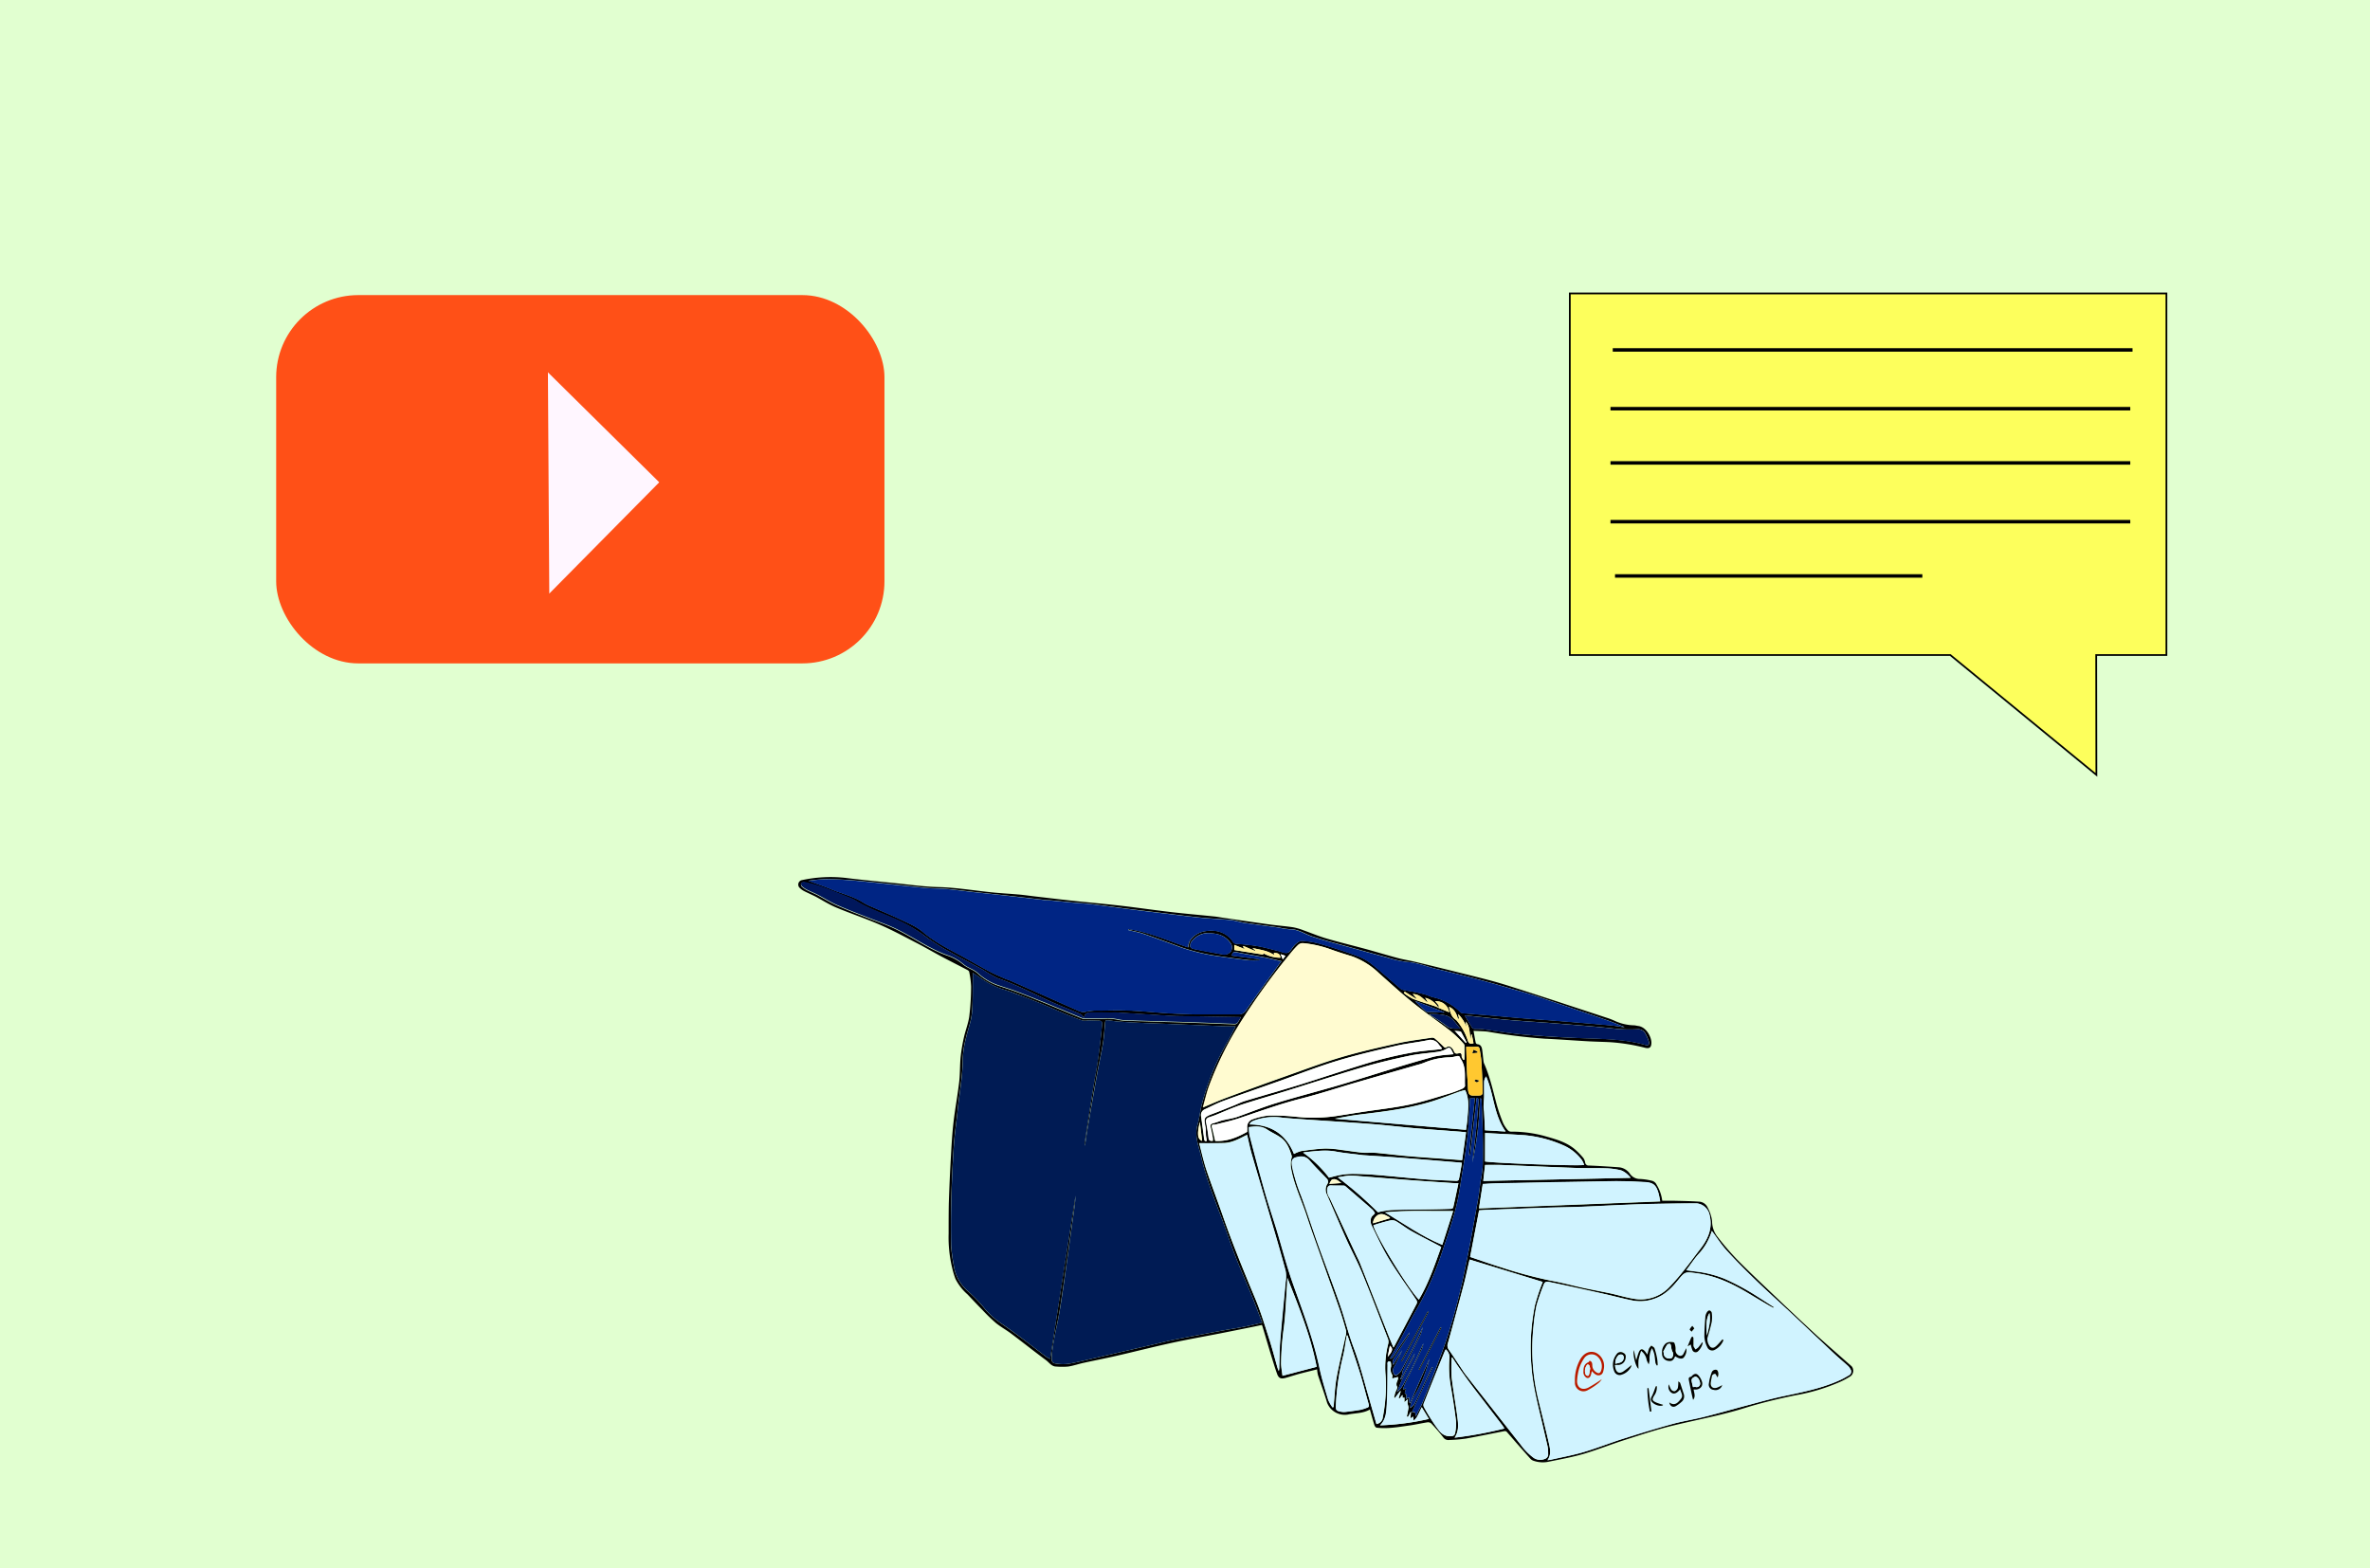 <svg id="Layer_1" data-name="Layer 1" xmlns="http://www.w3.org/2000/svg" viewBox="0 0 680 450"><rect width="680" height="450" style="fill:#e1ffd0"/><rect x="79.24" y="84.67" width="174.53" height="105.67" rx="23.56" style="fill:#ff5017"/><polygon points="157.6 170.31 157.21 106.83 189.15 138.38 157.6 170.31" style="fill:#fff6ff"/><polygon points="621.59 187.94 601.44 187.94 601.49 222.31 559.58 187.94 450.41 187.94 450.41 84.19 621.59 84.19 621.59 187.94" style="fill:#fdff5c;stroke:#000;stroke-miterlimit:10;stroke-width:0.5px"/><line x1="462.73" y1="100.4" x2="611.86" y2="100.4" style="fill:#fdff5c;stroke:#000;stroke-miterlimit:10"/><line x1="462.08" y1="117.26" x2="611.22" y2="117.26" style="fill:#fdff5c;stroke:#000;stroke-miterlimit:10"/><line x1="462.08" y1="132.82" x2="611.22" y2="132.82" style="fill:#fdff5c;stroke:#000;stroke-miterlimit:10"/><line x1="462.08" y1="149.68" x2="611.22" y2="149.68" style="fill:#fdff5c;stroke:#000;stroke-miterlimit:10"/><line x1="463.38" y1="165.25" x2="551.56" y2="165.25" style="fill:#fdff5c;stroke:#000;stroke-miterlimit:10"/><path d="M422.79,295.76c.22,1.24.4,2.35.63,3.45a.65.65,0,0,0,.45.39c1,.09,1.29.81,1.4,1.63.15,1.06.24,2.13.37,3.2a2.37,2.37,0,0,0,.15.65c1.68,3.73,2.54,7.71,3.59,11.64a49.26,49.26,0,0,0,1.9,5.52,8.8,8.8,0,0,0,1.4,2.11,1.29,1.29,0,0,0,.87.34A36,36,0,0,1,443,325.9c3.15.9,6.37,1.71,8.94,3.92a23.4,23.4,0,0,1,2.3,2.37,3.06,3.06,0,0,1,.56,1.29,1,1,0,0,0,1.14.93c2.79.11,5.58.3,8.37.49a4.31,4.31,0,0,1,3.26,1.75,3.47,3.47,0,0,0,3,1.62,17.51,17.51,0,0,1,3.34.5,2,2,0,0,1,1.4,1.14,11.52,11.52,0,0,1,1.62,4.61c1.16,0,2.31,0,3.46,0,2.34.06,4.69.09,7,.25a2.87,2.87,0,0,1,2.61,1.77,11,11,0,0,1,1.23,3.81,7.21,7.21,0,0,0,1.68,4.66,79.45,79.45,0,0,0,5.35,6.23c3.16,3.22,6.46,6.32,9.73,9.44,4.1,3.9,8.2,7.8,12.36,11.64,2.84,2.63,5.78,5.15,8.68,7.72.76.68,1.54,1.33,2.27,2a2,2,0,0,1-.37,2.85,25.2,25.2,0,0,1-2.9,1.56,55.37,55.37,0,0,1-12.87,3.88c-4.89,1-9.75,2.15-14.52,3.64-6.7,2.1-13.6,3.34-20.41,5-4.71,1.12-9.33,2.68-14,4.16-3.95,1.26-7.82,2.81-11.8,4-3.24.94-6.59,1.55-9.91,2.22a8.07,8.07,0,0,1-4.66-.28,2.13,2.13,0,0,1-.76-.53q-2.11-2.37-4.21-4.76c-.87-1-1.72-2-2.61-3a.76.76,0,0,0-.63-.16c-3.72.71-7.42,1.49-11.15,2.15a42.07,42.07,0,0,1-4.64.39,1.77,1.77,0,0,1-1.72-.7c-1.06-1.41-2.25-2.73-3.44-4a1.4,1.4,0,0,0-1.07-.38c-1.76.26-3.49.68-5.26.92-3.1.43-6.19,1-9.35.63-.26,0-.59-.44-.68-.74-.46-1.45-.85-2.92-1.29-4.48-2,1.17-4.24,1-6.35,1.46a5.44,5.44,0,0,1-5.93-3.4c-.79-2.7-1.77-5.35-2.64-8a9.88,9.88,0,0,1-.22-1.57c-1.67.41-3.33.81-5,1.25-1.37.37-2.71.82-4.07,1.2s-2,.07-2.44-1.23c-.55-1.51-1-3.05-1.49-4.59-.9-2.95-1.77-5.9-2.65-8.85-.05-.16-.12-.31-.2-.53-.73.16-1.44.32-2.16.46-3.21.65-6.41,1.3-9.62,1.93-4.71.93-9.45,1.75-14.13,2.77-5.38,1.17-10.72,2.54-16.09,3.77-3,.69-6.08,1.27-9.11,1.94-1.49.32-2.95.84-4.45,1.07a20.91,20.91,0,0,1-3.45,0c-1.3,0-2-1.12-2.86-1.78-3.39-2.5-6.68-5.13-10.05-7.66-1.42-1.07-3-1.92-4.39-3.05a49.2,49.2,0,0,1-3.82-3.69c-1.47-1.49-2.88-3-4.34-4.53a14.69,14.69,0,0,1-3.46-4.46,25.73,25.73,0,0,1-.9-3,37.39,37.39,0,0,1-1.05-10c0-2.86,0-5.72.05-8.57q.22-6.92.62-13.82c.18-3.24.37-6.49.75-9.72.44-3.79,1.16-7.54,1.6-11.33.28-2.38.19-4.8.42-7.19a49.32,49.32,0,0,1,.95-5.67c.45-2,1.26-4,1.53-6a73.57,73.57,0,0,0,.53-8.53,24.38,24.38,0,0,0-.55-4.23c0-.22-.32-.45-.54-.57-2.43-1.27-4.88-2.5-7.29-3.78s-5-2.81-7.6-4.13c-3.37-1.74-6.71-3.55-10.18-5.05-4.11-1.79-8.38-3.21-12.53-4.94-2-.83-3.83-2-5.76-3.05-1.18-.61-2.41-1.12-3.58-1.73a5.09,5.09,0,0,1-1.28-1,1.3,1.3,0,0,1,.69-2.07,39,39,0,0,1,12.39-.68c4.81.6,9.65,1.05,14.48,1.54,4.05.41,8.1,1,12.16,1.11,5.42.12,10.73,1.06,16.1,1.58,2.45.23,4.91.36,7.36.58,1.6.15,3.19.39,4.79.57,4.18.48,8.35,1,12.53,1.42s8.1.78,12.14,1.25c4.74.56,9.47,1.25,14.21,1.8,4.07.47,8.15.82,12.23,1.24.81.08,1.62.24,2.43.36,4.46.65,8.92,1.31,13.39,1.93,2.28.32,4.59.48,6.88.83a17.15,17.15,0,0,1,3,.89c2.15.76,4.26,1.66,6.45,2.3,3.82,1.11,7.69,2.05,11.53,3.09,3,.83,6,1.74,9.06,2.55,1.52.41,3.09.64,4.62,1q6.3,1.51,12.59,3.08c3.23.8,6.47,1.58,9.68,2.45,2.43.66,4.83,1.41,7.22,2.18q7.31,2.34,14.58,4.74c3.66,1.2,7.31,2.39,11,3.61a20.47,20.47,0,0,1,2.76,1.07,13.93,13.93,0,0,0,5.18,1.15c.42,0,.84.14,1.26.19,2.34.3,3.77,3.15,3.79,4.74,0,1.38-.49,1.84-1.82,1.52a55,55,0,0,0-10.2-1.62c-2.06-.1-4.13-.13-6.19-.25-4.15-.23-8.3-.56-12.45-.74A162.16,162.16,0,0,1,426.86,296C425.53,295.85,424.17,295.85,422.79,295.76Zm-10-6.56,3,1.23a3.73,3.73,0,0,0-4.05-3.14,10.71,10.71,0,0,1,1,1.14c.12.18,0,.51,0,.77a5.48,5.48,0,0,0-.75-1,5.94,5.94,0,0,0-3.1-1.9l.68,1.08-.15.16c-1.18-1.06-2.26-2.29-4.07-2.32l1.12,1.31-.11.09-3.33-2.08-.26.38a15.56,15.56,0,0,0,2.61,1.67c2.13.82,4.33,1.45,6.49,2.18A6,6,0,0,1,412.76,289.2Zm-50.61,90.29c-1-2.56-1.89-5-2.88-7.4-1.59-3.89-3.31-7.74-4.84-11.66-1.36-3.48-2.49-7-3.8-10.53-2.27-6-4.63-12-6.07-18.24-.67-2.9-1.92-5.74-1-8.88.53-1.82.71-3.73,1.17-5.6a71.85,71.85,0,0,1,7.52-18.38c.8-1.38,1.48-2.84,2.25-4.34-1.1,0-2.08,0-3.06,0L336,293.82c-2.91-.12-5.82-.2-8.72-.34-2.23-.1-4.45-.24-6.67-.4-.81-.05-1.62-.24-2.43-.3-1.05-.07-1.06,0-1.15,1-.17,1.93-.31,3.88-.62,5.78-.46,2.79-1.1,5.54-1.6,8.31-1,5.37-1.9,10.74-2.83,16.11-.27,1.58-.47,3.16-.7,4.75a1.81,1.81,0,0,1-.08-.94c1-6.5,2-13,3.12-19.5.86-4.76,1.44-9.55,1.88-14.36.08-.83-.17-1.06-1-1.07s-1.92-.08-2.89-.08a6.1,6.1,0,0,1-1.64.06c-1.6-.53-3.18-1.16-4.75-1.8-2.43-1-4.83-2.08-7.25-3.09-1.59-.66-3.2-1.28-4.81-1.9-1.82-.7-3.61-1.49-5.47-2a22.91,22.91,0,0,1-6.91-3.34c-.74-.53-1.52-1-2.38-1.58,0,.72,0,1.25,0,1.78-.07,3.31.07,6.63-.27,9.91-.24,2.39-1.19,4.69-1.71,7.07a28.48,28.48,0,0,0-.9,5.84c0,5.06-1,10-1.49,15-.34,3.32-.85,6.62-1.07,9.94-.35,5.14-.58,10.28-.73,15.42q-.19,6.69-.05,13.39a49.61,49.61,0,0,0,.75,5.53,12,12,0,0,0,4.09,7.49,43.53,43.53,0,0,1,4.49,4.62,22.37,22.37,0,0,0,4.9,4.52c2,1.37,4,2.83,6,4.3,2.36,1.75,4.68,3.56,7,5.33a10.82,10.82,0,0,0,1.17.65c2.44-15.73,4.85-31.28,7.27-46.83,0,.93-.11,1.86-.23,2.78-.76,5.54-1.51,11.08-2.3,16.62-.65,4.53-1.28,9.06-2,13.57s-2,8.93-2.3,13.52c-.05,1,.2,1.52,1.14,1.64a12,12,0,0,0,3.54.11c2.61-.45,5.19-1.1,7.77-1.69q8.06-1.85,16.1-3.72c2-.46,4-1,6-1.4,4.68-.93,9.37-1.8,14.06-2.68,2.16-.4,4.34-.72,6.5-1.14C358.55,380.36,360.21,379.93,362.15,379.49ZM466,294.74l0-.12c-1.65-.65-3.27-1.36-4.94-1.93q-10.14-3.49-20.31-6.9c-2-.66-3.93-1.21-5.91-1.77-3.2-.93-6.39-1.86-9.61-2.72-4.2-1.11-8.41-2.22-12.64-3.21-3-.68-5.77-1.89-8.87-2.11a30.76,30.76,0,0,1-5.69-1.29c-4-1.07-8-2.17-11.94-3.28-3.26-.9-6.55-1.73-9.75-2.81-2-.69-3.78-2-6.06-2a21.69,21.69,0,0,1-3.35-.5c-3.27-.46-6.55-.87-9.82-1.36-1.3-.2-2.58-.66-3.89-.79-2.81-.29-5.64-.38-8.45-.66-3.65-.37-7.3-.85-10.94-1.29s-7.19-.87-10.77-1.32c-3.26-.42-6.5-.89-9.75-1.28-1.71-.21-3.44-.3-5.16-.45l-6.82-.65c-.5-.05-1,0-1.52-.1-3.7-.42-7.41-.87-11.11-1.28-3.06-.34-6.12-.65-9.18-1-2.64-.29-5.27-.65-7.91-.89-2-.18-4.08-.12-6.1-.32-6.41-.64-12.81-1.41-19.22-2-3.09-.29-6.2-.45-9.31-.49a42.84,42.84,0,0,0-5,.48c2.21.82,4.52,1.58,6.75,2.51,3.05,1.26,6.32,2,9.12,3.83a17.65,17.65,0,0,0,2.44,1.17c2.66,1.18,5.35,2.28,8,3.53,2.23,1.06,4.58,2,6.5,3.61,3.83,3.29,8.41,5.38,12.77,7.82,2.22,1.24,4.42,2.52,6.67,3.7,1.36.72,2.8,1.3,4.21,1.92.47.21,1,.32,1.44.53q9.79,4.33,19.6,8.71a3.3,3.3,0,0,0,2.36.18,17.81,17.81,0,0,1,4-.27c2.8,0,5.6-.1,8.4,0,3.64.16,7.27.55,10.91.77q4.16.24,8.31.3c4,.06,8,0,12,0a2.35,2.35,0,0,0,2.08-1.13c3.05-4.33,6.16-8.6,9.26-12.89.27-.38.56-.75.91-1.22-1.67-.38-3.19-.77-4.74-1.07-2.63-.51-5.28-.95-7.92-1.46-1.1-.21-1.14-.23-1.68.93l8.1,1.06v.24a26.36,26.36,0,0,1-3.08,0c-2.83-.32-5.67-.69-8.49-1.11a56.33,56.33,0,0,1-11-2.59c-3.56-1.3-7.11-2.62-10.69-3.85-1.44-.49-2.95-.76-4.44-1.12l.07-.23c6,.85,11.54,3.42,17.12,5.24a5.42,5.42,0,0,1,.42-1.77,6.37,6.37,0,0,1,3.92-2.78c3.2-.7,6.47-.06,8.55,3a1.15,1.15,0,0,0,.6.47,11.72,11.72,0,0,0,1.34.11c1.74.2,3.49.31,5.21.63,1.92.35,3.79.89,5.69,1.34,1,.22,2.09.81,2.85.51s1.32-1.57,2.07-2.28c.53-.5,1.28-1.14,1.89-1.1a24,24,0,0,1,5.33.86c3.66,1.06,7.29,2.24,10.86,3.56a14.66,14.66,0,0,1,4.08,2.37c2.69,2.15,5.25,4.47,7.87,6.72a2,2,0,0,0,.75.51c1.13.24,2.28.4,3.42.63s2,.42,3,.69c.76.21,1.48.58,2.24.79a15.71,15.71,0,0,1,7.94,4.3,1.11,1.11,0,0,0,.65.31c2.7.24,5.4.44,8.1.67,3,.26,6.07.55,9.11.79,3.39.28,6.77.49,10.15.77q7.74.62,15.46,1.29C463.55,294.36,464.76,294.57,466,294.74Zm43,80.31-.09.21c-.32-.16-.65-.3-1-.48q-2.93-1.71-5.84-3.46c-4.74-2.88-9.65-5.27-15.27-6-3.26-.42-3.26-.57-5.35,2-1.85,2.26-3.83,4.29-6.69,5.28a11.76,11.76,0,0,1-6.17.57c-2.63-.5-5.22-1.22-7.83-1.81-3.42-.78-6.84-1.52-10.26-2.27q-2.89-.63-5.8-1.23c-.68-.14-1.41-.24-1.72.61a58.84,58.84,0,0,0-2.09,6,48.51,48.51,0,0,0-.88,6,61.66,61.66,0,0,0,1.35,21.06c1,4.12,2.05,8.22,3,12.35.36,1.65.85,3.39-.37,5.08.39-.06.66-.08.93-.14,3.17-.72,6.37-1.3,9.48-2.22,3.84-1.14,7.58-2.63,11.4-3.84,4.63-1.47,9.27-2.9,13.95-4.18,3-.83,6.14-1.31,9.18-2.07,4.16-1,8.28-2.23,12.43-3.32,3.39-.9,6.76-1.87,10.18-2.59,5.67-1.2,11.36-2.29,16.66-4.77.79-.37,1.54-.82,2.29-1.25a1.18,1.18,0,0,0,.41-1.76,3.43,3.43,0,0,0-.71-.94c-1.26-1.14-2.57-2.21-3.8-3.37-4.17-3.9-8.3-7.85-12.47-11.75-3.33-3.12-6.73-6.14-10-9.3-2.91-2.8-5.77-5.67-8.49-8.65-1.59-1.74-2.86-3.76-4.26-5.63a1.28,1.28,0,0,0-.08.18,16.49,16.49,0,0,1-3.77,6.46c-1.24,1.4-2.27,3-3.5,4.63l2.4.32a31.9,31.9,0,0,1,8.53,2.1,67,67,0,0,1,9.54,5.16C505.85,373,507.4,374.05,509,375.05Zm-89.12-70.94.33-.1c0-1.12,0-2.24,0-3.36,0-.37.05-.86-.15-1.07a36.1,36.1,0,0,0-3.7-3.62c-3.56-2.77-7.3-5.33-10.82-8.16s-6.56-5.65-9.8-8.51a21.72,21.72,0,0,0-7.85-4.9c-2.05-.64-4.1-1.28-6.11-2a32.11,32.11,0,0,0-7.91-1.76,2,2,0,0,0-1.34.53,24.4,24.4,0,0,0-2.16,2.38,198.13,198.13,0,0,0-13.92,19.13,99.73,99.73,0,0,0-9.38,18.7c-.78,2.09-1.27,4.3-1.86,6.38,2.33-1,4.6-2,6.92-2.85q8.46-3.15,17-6.17c5.27-1.87,10.51-3.84,15.87-5.42s10.83-2.81,16.28-4c3.11-.69,6.3-1.06,9.45-1.55a1.3,1.3,0,0,1,.94.17,33.35,33.35,0,0,1,2.55,2.34c.36.36.53.55,1,.11a1.22,1.22,0,0,1,1.12.08,2.46,2.46,0,0,1,.86,1.12c.25.65.55.86,1.25.66.48-.14,1-.13,1,.73C419.31,303.3,419.67,303.71,419.85,304.11Zm2,56.54c3,1,5.9,2.05,8.87,3A125,125,0,0,0,445,367.46c3.25.58,6.44,1.45,9.66,2.15,2.46.53,4.94,1,7.39,1.5,2.26.49,4.48,1.18,6.76,1.55a11.24,11.24,0,0,0,10-3.2,64.34,64.34,0,0,0,4.71-5.45c1.46-1.8,2.79-3.69,4.22-5.51,2.34-3,3.74-6.14,2.74-10a4.18,4.18,0,0,0-3.69-3.21c-5.4,0-10.8.09-16.2.25-5.76.18-11.52.52-17.29.74-3.47.13-6.95.16-10.43.28q-8.17.28-16.36.61c-.73,0-1.45.08-2.13.12C423.52,351.75,422.67,356.15,421.81,360.65Zm-.18.74c-.54,2.29-1,4.61-1.64,6.9q-2.25,8.56-4.62,17.09a2,2,0,0,0,.3,1.93c1.33,1.9,2.58,3.85,3.87,5.77.29.45.59.9.92,1.32q2.71,3.48,5.45,6.94,5.2,6.65,10.43,13.27a16.94,16.94,0,0,0,3.67,3.7,3.4,3.4,0,0,0,3.11.3,1.37,1.37,0,0,0,1-1.5,11.43,11.43,0,0,0-.12-1.94c-.47-2.17-1-4.34-1.51-6.51-1.28-5.56-2.79-11.07-3.17-16.79a62.34,62.34,0,0,1,1-17.3,57.59,57.59,0,0,1,2.25-6.76Zm-63.33-38a13.17,13.17,0,0,0,.2,2.42c1.43,5.46,2.87,10.93,4.42,16.36,1.05,3.69,2.3,7.33,3.42,11,1.5,4.92,2.76,9.92,4.46,14.77,2.85,8.07,5.95,16.05,7.73,24.47.65,3.12,1.61,6.18,2.52,9.24a10.37,10.37,0,0,0,1.26,2.17l.27-.13c0-.19,0-.38.05-.57.25-2.59.34-5.2.8-7.75.73-4,1.71-7.95,2.57-11.92a3.75,3.75,0,0,0,.16-1.64c-.57-2.1-1.19-4.19-1.9-6.25-1.46-4.24-3-8.46-4.5-12.7-1.69-4.77-3.44-9.51-5-14.31-1.42-4.28-3.42-8.38-4.28-12.85a7.07,7.07,0,0,1,.06-3.51,1.21,1.21,0,0,0,0-.65c-.63-2-1.36-3.89-3.1-5.13-1.23-.88-2.66-1.48-3.92-2.33C361.93,323,360.22,323.15,358.3,323.39ZM344.08,328c.66,2.52,1.2,5.07,2,7.52,1.46,4.37,3.13,8.67,4.64,13,2.83,8.17,6.12,16.17,9.46,24.15,1.55,3.72,2.71,7.61,3.95,11.45.87,2.72,1.58,5.48,2.37,8.22.1.35.25.69.37,1a3.69,3.69,0,0,0,.14-1.24c.09-2.63.09-5.26.31-7.87.45-5.49,1-11,1.52-16.46a9.45,9.45,0,0,0,0-3.18c-1.3-4.86-2.72-9.69-4.14-14.51-1.84-6.32-3.74-12.62-5.57-18.94-.53-1.81-.89-3.67-1.34-5.57-2.17,1.09-4.23,2.29-6.64,2.35S346.54,328,344.08,328Zm77.67-12.84c0,.16,0,.3,0,.44-.22,3.49-.29,7-.69,10.46-.55,4.67-1.3,9.33-2.06,14a71,71,0,0,1-1.64,7.93c-1.07,3.82-2.34,7.6-3.63,11.36a88.81,88.81,0,0,1-7.18,16.17c-1.87,3.2-3.49,6.54-5.25,9.8-.79,1.48-1.63,2.93-2.46,4.4l.18.18a2.69,2.69,0,0,0,.66-.54c.71-1,1.36-2.08,2.05-3.12l2.65-3.89a2.43,2.43,0,0,1-.43,1.17c-1.3,2-2.62,4-3.93,6.05a2.14,2.14,0,0,0-.27,2.07c.88-1.46,1.71-2.83,2.55-4.2a45.87,45.87,0,0,1-2.38,4.88,1.85,1.85,0,0,0,.24,2.2c.11.09.38.16.47.09a4.48,4.48,0,0,0,1.33-1.18c1.42-2.63,2.79-5.3,4.13-8,.74-1.5,1.4-3,2.09-4.56a9.7,9.7,0,0,1-.78,2.5c-1.55,3.17-3.15,6.33-4.72,9.49a2.28,2.28,0,0,0-.24.61c-.11.46-.15.94-.28,1.4a3.62,3.62,0,0,1-.41.74l.26.13q1.95-3.66,3.88-7.33a3.66,3.66,0,0,1-.36,1.19c-1,1.91-2,3.79-3,5.72-.64,1.32-1.13,2.71-1.69,4.07,1.56-1.13,2.15-2.85,3-4.4s1.6-3.12,2.35-4.7,1.44-3.17,2.16-4.75a4.71,4.71,0,0,1-.46,1.72c-1.58,3.28-3.19,6.55-4.77,9.83a13.94,13.94,0,0,0-.56,1.52l.84-.14c-.13.53-.42,1.27-.3,1.35.71.43.3,1,.34,1.58l.85-.45.09,1.49.24.07q2.81-6.42,5.6-12.83a.64.64,0,0,0-.13.35,40,40,0,0,1-3.88,9.83c-.72,1.29-1.58,2.55-1.58,4.16.43-.4,1-.71,1.21-1.18,1.09-2.17,2.09-4.39,3.12-6.58.63-1.34,1.27-2.66,1.91-4l.22.1c-1.95,4.21-3.91,8.41-6,12.88,1.35-.32.86.54,1.16,1.12.77-1.61,1.58-3,2.17-4.55,2.2-5.64,4.47-11.25,6.46-17a183,183,0,0,0,5.81-22.47c1.29-6.1,2.32-12.26,3.43-18.41.29-1.57.42-3.18.65-4.77a41.68,41.68,0,0,0,.65-4.42c.1-3.19.07-6.39,0-9.58s-.22-6.38-.34-9.57a1.29,1.29,0,0,0-.16-.41h-.29a99.84,99.84,0,0,1-2.17,18.41c.28-2.92.7-5.83,1-8.75s.52-6,.78-8.95c0-.54-.1-.89-.57-.8-.63,5.49-1.25,10.91-1.88,16.34l-.34,0c.57-5.42,1.14-10.85,1.71-16.33Zm-26.83,93.44a2.14,2.14,0,0,0,1.85-1.95,46.31,46.31,0,0,0,.78-12.15,26.86,26.86,0,0,1,.73-8.75,2.54,2.54,0,0,0,0-1.47c-2.45-6.35-4.86-12.72-7.44-19-1.37-3.34-3.12-6.52-4.6-9.82-1.92-4.28-3.73-8.61-5.62-12.9a3.08,3.08,0,0,1,.18-2.75,1.2,1.2,0,0,0-.14-1.64c-1.63-1.72-3.33-3.38-4.88-5.17-1.17-1.35-2.51-1.31-4-.88a1.44,1.44,0,0,0-1.12,1.5,7.51,7.51,0,0,0,.13,1.34,50.7,50.7,0,0,0,2.56,8.24c1.63,4.45,3.08,9,4.67,13.44,2.14,5.95,4.41,11.86,6.49,17.84,1.41,4,2.4,8.25,3.92,12.26,1.74,4.61,2.93,9.37,4.3,14.09C393.43,403.33,394.16,405.91,394.92,408.55Zm-37.09-83.81v-1.1a2.25,2.25,0,0,1,1.46-2.5,18.9,18.9,0,0,1,4.83-1.12,65.49,65.49,0,0,1,8,.39,46,46,0,0,0,11.25-.24c2.6-.4,5.19-.83,7.79-1.22,4.38-.67,8.81-1.14,13.14-2.05,4-.82,7.8-2.1,11.67-3.23a31.85,31.85,0,0,0,3.63-1.38c.3-.13.72-.54.7-.8-.16-2.63.43-5.41-1.3-7.78a.94.94,0,0,1-.1-.23c-.14-.54-.51-.59-1-.49a9.11,9.11,0,0,1-2,.34,20.11,20.11,0,0,0-7.42,1.59,16.13,16.13,0,0,1-1.94.6c-5.78,1.68-11.57,3.33-17.35,5-5.29,1.54-10.53,3.28-15.86,4.63-6.07,1.54-11.93,3.69-17.85,5.66-2.24.75-4.56,1.23-6.85,1.82a1.26,1.26,0,0,1-.34,0c-.57,0-.74.21-.58.8.34,1.28.62,2.59.93,3.88C352.05,327.54,354.93,326.37,357.83,324.74Zm13.43,6.33a9.62,9.62,0,0,1,2-.83c2.29-.32,4.59-.64,6.89-.74a28.17,28.17,0,0,1,4.56.39c2,.24,4.07.59,6.12.79,1.26.12,2.55-.06,3.81.05,3,.27,6.06.67,9.1.93,3.72.33,7.45.56,11.17.84l4.58.36c.38-2.69.74-5.32,1.12-8L419,324.7c-4.34-.33-8.69-.62-13-1-4.14-.36-8.26-.88-12.4-1.19-6.65-.52-13.31-.92-20-1.38-1.86-.13-3.72-.26-5.58-.44a16.64,16.64,0,0,0-8.1.78c-.54.22-1.23.49-1.34,1.15C364.73,322.67,369,325.46,371.26,331.07Zm28.54,55.54c.17-.26.24-.35.29-.44,2.15-4.08,4.31-8.15,6.43-12.24a1.14,1.14,0,0,0-.13-.94c-2.57-3.85-5.32-7.59-7.73-11.54-2-3.2-3.52-6.62-5.17-10a3.12,3.12,0,0,1-.1-2c.13-.49.7-.87,1.11-1.34a4.12,4.12,0,0,0-.66-1q-3.85-3.37-7.75-6.71a1,1,0,0,0-.43-.24c-1.23,0-2.45,0-3.67-.05-.84-.05-1.05.36-1.2,1.05a3.84,3.84,0,0,0,.72,2.55q3.71,8,7.44,16c.45,1,1,1.93,1.35,2.92q4.18,10.56,8.32,21.13C399,384.66,399.36,385.56,399.8,386.61Zm24.56-39.93,52-2c-.18-.86-.29-1.67-.52-2.44-.66-2.23-1.45-2.93-3.76-3.08-2.76-.17-5.53-.31-8.3-.27-11.51.16-23,.4-34.54.63-1.24,0-2.48.12-3.79.19C425.08,342,424.73,344.21,424.36,346.68Zm-68.31-54.9-.47,0c-5.63-.09-11.26-.17-16.88-.27-1.16,0-2.32-.05-3.48-.12l-15.06-.93c-.47,0-1,.05-1.43.05-1.89,0-3.78-.07-5.67-.06a2.74,2.74,0,0,0-1.46.38c-.33.24-.43.79-.66,1.26-.26-1.05-1.21-1.27-2-1.62-1.54-.65-3.09-1.27-4.63-1.91-6-2.51-11.78-5.74-18-7.92a30.18,30.18,0,0,1-4.19-2.38c-3-1.65-6.1-3.21-9.1-4.91a57.22,57.22,0,0,1-7-4.34,42.84,42.84,0,0,0-8.74-5.12c-4-1.8-8.18-3.17-11.91-5.54a8.38,8.38,0,0,0-1.45-.69c-2.84-1.12-5.67-2.27-8.54-3.29a42.25,42.25,0,0,0-4.73-1.27.94.94,0,0,0-.82.42,1,1,0,0,0,.24.88,7,7,0,0,0,1.48,1c1,.49,2,.9,3,1.4,1.83,1,3.58,2.07,5.46,2.91,2.89,1.29,5.85,2.41,8.79,3.57,2.36.94,4.78,1.74,7.1,2.77,5.57,2.47,10.45,6.29,16.31,8.24a14.36,14.36,0,0,1,4.29,2.53c1.26,1,2.86,1.36,4.09,2.52a16.62,16.62,0,0,0,6,3.5c1.71.59,3.45,1.1,5.13,1.74,2.75,1,5.47,2.16,8.2,3.24.74.3,1.46.62,2.19.92l8.45,3.5a1.37,1.37,0,0,0,.49.09c1.75,0,3.5,0,5.25,0a14.29,14.29,0,0,1,3.88.12,17.66,17.66,0,0,0,4.5.43c5.68.2,11.36.33,17,.52,4.16.13,8.31.32,12.46.47a1.2,1.2,0,0,0,.87-.3A14,14,0,0,0,356.05,291.78Zm39.3,56a26.82,26.82,0,0,1,3.79-.66c3.84-.14,7.68-.15,11.53-.21,1.89,0,3.78-.07,5.67-.14.22,0,.59-.19.63-.35.52-2.28,1-4.57,1.5-7-.44,0-.72,0-1,0-4.33-.29-8.68-.57-13-.89-4.78-.36-9.56-.76-14.35-1.13a23.8,23.8,0,0,0-3-.14c-1.09.06-2.17.31-3.25.47A111.65,111.65,0,0,1,395.35,347.81Zm24.1-14.17-.53-.09c-5.66-.47-11.32-.95-17-1.38-3.6-.28-7.21-.5-10.81-.74l-.43-.05c-2.48-.32-5-.53-7.45-1-2.9-.54-5.75-.11-8.61.16-.23,0-.46.09-.74.15a34.09,34.09,0,0,1,7.43,7.19c1.24-.3,2.4-.65,3.59-.83a20.86,20.86,0,0,1,3.62-.26c2.2,0,4.4.14,6.59.32,4.59.38,9.17.88,13.77,1.24,3,.24,6,.32,9.06.44.21,0,.59-.2.62-.36C418.9,336.87,419.16,335.29,419.45,333.64ZM407.1,372.88c2.82-4.75,4.55-9.93,6.41-15.08l-.8-.45c-2.63-1.38-5.28-2.72-7.86-4.17-1.47-.83-2.81-1.89-4.27-2.76a2.47,2.47,0,0,0-1.56-.26c-1.27.25-2.51.63-3.76,1-.42.12-.83.29-1.23.43C394.93,354.88,404.16,369.92,407.1,372.88ZM413.56,301l.1-.28c-.31-.36-.64-.69-.92-1.07a2.8,2.8,0,0,0-3.21-1.17c-3,.62-6.1.91-9.09,1.61-5.64,1.31-11.29,2.61-16.83,4.29s-11,3.82-16.47,5.76-10.83,3.79-16.21,5.76c-1.82.67-3.55,1.59-5.32,2.4a1.77,1.77,0,0,0-1,2.05c.27,2.16.58,4.31.86,6.47.06.52.3.69.73.51-.08-.57-.19-1.11-.24-1.66-.06-.78,0-1.57-.13-2.32-.41-2.46-.64-2.77,2-3.75,1.93-.71,3.83-1.5,5.75-2.26,1.2-.48,2.37-1.08,3.6-1.45,5.08-1.55,10.2-3,15.27-4.54,6.93-2.15,13.81-4.5,20.77-6.57a114.64,114.64,0,0,1,11.62-2.73C407.75,301.52,410.67,301.35,413.56,301Zm12.53,32.24c3.42.52,27,1.34,28.45,1a6.29,6.29,0,0,0-.68-1.43,13.24,13.24,0,0,0-5.41-4.25,35.47,35.47,0,0,0-11-2.85c-3.19-.22-6.38-.36-9.57-.53l-1.75-.1Zm-5.46-9.08c.14-1.05.28-1.83.33-2.62.18-2.95.82-5.94-.61-8.81-.56.16-1.17.29-1.75.5-2.58.91-5.13,1.95-7.74,2.76-6.79,2.09-13.81,2.93-20.83,3.78-2.35.28-4.67.77-7.06,1.18Zm-.41-32.86c.7,1.15,1.43,2.4,2.21,3.62a1,1,0,0,0,.7.29c.76,0,1.54,0,2.29.08,3.92.5,7.83,1.17,11.77,1.53,5.18.48,10.37.81,15.57,1,6.5.26,13,.18,19.36,2,.8.23,1.18-.08,1-.9a9.84,9.84,0,0,0-.89-2.16,2.36,2.36,0,0,0-2.37-1.46,39.91,39.91,0,0,1-6.08-.12c-5.89-.67-11.81-1.1-17.73-1.58-4.17-.34-8.35-.56-12.52-.92-3.43-.29-6.85-.7-10.28-1.05Zm-3.17,11.15c-.27-.55-.45-1-.7-1.4s-.6-.57-1.17-.21a6.72,6.72,0,0,1-2.35.89c-2.79.43-5.64.58-8.39,1.16-4.45.93-8.89,2-13.25,3.25-7.45,2.19-14.84,4.61-22.26,6.91-3.18,1-6.38,1.92-9.57,2.9-1.64.51-3.29,1-4.89,1.63-1.87.7-3.7,1.52-5.55,2.27-.66.27-1.33.48-2,.71a1.15,1.15,0,0,0-.83,1.51c.29,1.47.54,3,.7,4.43.1.87.59.83,1.23.82a7.21,7.21,0,0,0,0-.75c-.19-1-.36-2.06-.62-3.07-.18-.73,0-1.07.75-1.24s1.55-.51,2.33-.75c.54-.15,1.1-.26,1.65-.38a26.33,26.33,0,0,0,2.63-.6c3.76-1.32,7.45-2.83,11.26-4,6-1.85,12.18-3.43,18.25-5.21,5.5-1.62,11-3.38,16.45-5.05,3.56-1.08,7.14-2.15,10.73-3.12a30.13,30.13,0,0,1,3.94-.55C415.86,302.57,416.39,302.53,417.05,302.47Zm-.38,87-.17.1a48.72,48.72,0,0,0,0,5.67c.46,3.95,1.2,7.86,1.69,11.81.23,1.82.35,3.72-.86,5.46a114.14,114.14,0,0,0,14.3-2.63c-.3-.45-.5-.78-.74-1.09L425.71,402c-1.38-1.8-2.77-3.58-4.11-5.4-1.17-1.59-2.3-3.21-3.43-4.83C417.65,391,417.17,390.23,416.67,389.46Zm-47.3-22.81c0,.75-.07,1.49-.12,2.24-.27,3.91-.41,7.85-.87,11.74a81.06,81.06,0,0,0-.82,10.55c0,1.16.25,2.32.39,3.56l9.82-2.57C376.07,383.35,372.68,375,369.37,366.65Zm56.21-27.81,42.31-.88A6.91,6.91,0,0,0,467,337a5.91,5.91,0,0,0-1.88-1.21,20.36,20.36,0,0,0-4.1-.58c-2.94-.1-5.88,0-8.82-.11-7.26-.26-14.51-.59-21.77-.87-1.43-.05-2.87,0-4.35,0Zm-10.76,48.31-.21.46q-3.08,7.59-6.11,15.18a1.32,1.32,0,0,0,.1,1,60.55,60.55,0,0,0,3.34,5.39c1,1.32,1.87,2.92,4,2.92.94,0,1.44-.09,1.6-1a12.49,12.49,0,0,0,.22-3.44c-.37-3.11-.86-6.21-1.38-9.3a32.27,32.27,0,0,1-.51-8.43A3,3,0,0,0,414.82,387.15Zm-28.19-4h-.21c-.39,2.16-.65,4.35-1.2,6.46a69.94,69.94,0,0,0-1.92,13.64c-.08,1.32.11,1.52,1.45,1.78a4.64,4.64,0,0,0,1.34.05c1.43-.17,2.87-.35,4.28-.6a13.41,13.41,0,0,0,1.92-.62c.52-.17.54-.48.4-1-.84-2.93-1.56-5.89-2.45-8.8C389.11,390.44,387.84,386.82,386.63,383.18Zm30.3-35.7c-6.62.11-13-.27-19.53.4,5.51,3.28,10.55,6.91,16.42,9.31C414.85,354,415.87,350.79,416.93,347.48Zm-9,56.3c-.52,1.08-.92,2-1.4,2.89a6.19,6.19,0,0,1-.88,1l-.23-1.19-.74.59c.08-.83.13-1.41.19-2a3.55,3.55,0,0,0-.46.82,6.25,6.25,0,0,1-.43.7l-.32-.11c.15-.74.31-1.48.44-2.23a1.79,1.79,0,0,0,0-.65c-.05-.34-.21-.66-.24-1a7.29,7.29,0,0,1,.12-1.11l-1,.88V401c-.95.35-.35-.49-.59-.73l-.79,1-.28-.13.6-1.91-.14-.08-1.54,2L400,401c.12-.49.23-1,.38-1.47s.7-1.3.5-1.65c-.47-.89.08-1.49.25-2.2a2,2,0,0,0,0-.59l-1.66.45c0-.53.12-.93,0-1.11a2.57,2.57,0,0,1-.32-2.26,3.81,3.81,0,0,0-.09-1.34c0-.11-.34-.24-.51-.23a.58.58,0,0,0-.38.34,2.56,2.56,0,0,0,0,.68c-.06,3.78,0,7.57-.23,11.34-.14,2-.13,4.23-1.94,6a73.11,73.11,0,0,0,14-1.84Zm12.76-103.44c.08,2.65.15,5.11.24,7.57.06,1.3.21,2.59.24,3.88.08,2.92.74,2.57,2.65,2.57,1.44,0,1.61-.07,1.58-1.56q-.11-4.05-.35-8.09c-.06-1.13-.29-2.24-.45-3.35-.09-.62-.22-1.12-1.07-1S421.65,300.34,420.68,300.34Zm-74.3-32.6a6,6,0,0,0-4.54,2.46,2.06,2.06,0,0,0-.33,1.44c0,.26.56.57.91.64,2.85.57,5.7,1.1,8.55,1.62a2.27,2.27,0,0,0,2.24-1,2.19,2.19,0,0,0-.25-2.45C351.53,268.49,349.53,267.74,346.38,267.74ZM432,324.65c-3.47-4.85-3.31-10.7-5.6-15.8a3.18,3.18,0,0,0-.56,1.43c-.06,1.38,0,2.76,0,4.14,0,1-.14,2.07-.16,3.11,0,.56.13,1.12.16,1.68.09,1.66.16,3.32.24,5.08Zm-13-29.52c-1.38-1.58-2.25-3.32-4.39-3.83A17,17,0,0,0,410,291c.36.27.56.45.79.6a40.39,40.39,0,0,1,4.15,2.76C416.16,295.33,417.42,295.16,419,295.13Zm-3.24-6.27c.33,1.49.65,2.92,2,3.76a.68.68,0,0,1,.12.12,16.7,16.7,0,0,1,3.27,5.86c.32.86.77,1,1.62.71l-.49-2.5-.18,0-.16,1.34c-.39-1.7-.09-3.51-1.39-5.06l.2,1.56a10.33,10.33,0,0,0-2.38-3.69l.23,1.24-.28.15C417.9,290.89,417.32,289.52,415.74,288.86ZM359.37,272l.79.76-.08.11-3.34-1.43-.12.21.51.68-3-1.2v1.46l8.29,1.32a1.64,1.64,0,0,1,0-.23,1.5,1.5,0,0,1,.06-.16,9.94,9.94,0,0,0,4.89,1.29c-.11-1.23-.94-1.37-1.9-1.38l.07.6C363.67,272.68,361.47,272.51,359.37,272Zm54.95,18.54,0-.16L406,287.19a30.51,30.51,0,0,0,3.13,3,.59.59,0,0,0,.3.14Zm-15.54,59,0-.23c-1.06-.49-2-1.38-3.35-.76a3,3,0,0,0-1.51,2.43Zm21.78-50.32.23-.15c-.53-1-1-2-1.59-3-.06-.11-.3-.16-.46-.18-.52-.06-1.05-.09-1.57-.13l.13-.14Zm-76.29,22.68c-.8,3.25-.75,5,.64,5.42Zm40.57,17.53c-.9-.68-1.61-1.38-2.61-1-.33.12-.49.7-.84,1.24Zm13.32,49.85c1.56-1.78,1.53-2.37.62-3.19Zm-30.11-114,.77-1-1.37-.49Z"/><path d="M362.15,379.49c-1.94.44-3.6.87-5.29,1.2-2.16.42-4.34.74-6.5,1.14-4.69.88-9.38,1.75-14.06,2.68-2,.4-4,.94-6,1.4q-8.05,1.86-16.1,3.72c-2.58.59-5.16,1.24-7.77,1.69a12,12,0,0,1-3.54-.11c-.94-.12-1.19-.68-1.14-1.64.26-4.59,1.55-9,2.3-13.52s1.38-9,2-13.57c.79-5.54,1.54-11.08,2.3-16.62.12-.92.2-1.85.23-2.78-2.42,15.55-4.83,31.1-7.27,46.83a10.82,10.82,0,0,1-1.17-.65c-2.35-1.77-4.67-3.58-7-5.33-2-1.47-3.95-2.93-6-4.3a22.37,22.37,0,0,1-4.9-4.52,43.53,43.53,0,0,0-4.49-4.62,12,12,0,0,1-4.09-7.49,49.61,49.61,0,0,1-.75-5.53q-.13-6.69.05-13.39c.15-5.14.38-10.28.73-15.42.22-3.32.73-6.62,1.07-9.94.51-5,1.49-9.94,1.49-15a28.48,28.48,0,0,1,.9-5.84c.52-2.38,1.47-4.68,1.71-7.07.34-3.28.2-6.6.27-9.91,0-.53,0-1.06,0-1.78.86.57,1.64,1.05,2.38,1.58a22.91,22.91,0,0,0,6.91,3.34c1.86.56,3.65,1.35,5.47,2,1.61.62,3.22,1.24,4.81,1.9,2.42,1,4.82,2.08,7.25,3.09,1.57.64,3.15,1.27,4.75,1.8a6.1,6.1,0,0,0,1.64-.06c1,0,1.93.06,2.89.08s1.07.24,1,1.07c-.44,4.81-1,9.6-1.88,14.36-1.16,6.48-2.1,13-3.12,19.5a1.81,1.81,0,0,0,.08.94c.23-1.59.43-3.17.7-4.75.93-5.37,1.86-10.74,2.83-16.11.5-2.77,1.14-5.52,1.6-8.31.31-1.9.45-3.85.62-5.78.09-1,.1-1.11,1.15-1,.81.06,1.62.25,2.43.3,2.22.16,4.44.3,6.67.4,2.9.14,5.81.22,8.72.34l15.43.64c1,0,2,0,3.06,0-.77,1.5-1.45,3-2.25,4.34a71.85,71.85,0,0,0-7.52,18.38c-.46,1.87-.64,3.78-1.17,5.6-.92,3.14.33,6,1,8.88,1.44,6.27,3.8,12.24,6.07,18.24,1.31,3.49,2.44,7.05,3.8,10.53,1.53,3.92,3.25,7.77,4.84,11.66C360.26,374.5,361.16,376.93,362.15,379.49Z" style="fill:#001b54"/><path d="M466,294.74c-1.2-.17-2.41-.38-3.62-.49q-7.72-.67-15.46-1.29c-3.38-.28-6.76-.49-10.15-.77-3-.24-6.07-.53-9.11-.79-2.7-.23-5.4-.43-8.1-.67a1.11,1.11,0,0,1-.65-.31,15.71,15.71,0,0,0-7.94-4.3c-.76-.21-1.48-.58-2.24-.79-1-.27-2-.49-3-.69s-2.29-.39-3.42-.63a2,2,0,0,1-.75-.51c-2.62-2.25-5.18-4.57-7.87-6.72a14.66,14.66,0,0,0-4.08-2.37c-3.57-1.32-7.2-2.5-10.86-3.56a24,24,0,0,0-5.33-.86c-.61,0-1.36.6-1.89,1.1-.75.71-1.22,1.94-2.07,2.28s-1.89-.29-2.85-.51c-1.9-.45-3.77-1-5.69-1.34-1.72-.32-3.47-.43-5.21-.63a11.72,11.72,0,0,1-1.34-.11,1.15,1.15,0,0,1-.6-.47c-2.08-3.06-5.35-3.7-8.55-3a6.37,6.37,0,0,0-3.92,2.78,5.42,5.42,0,0,0-.42,1.77c-5.58-1.82-11.1-4.39-17.12-5.24l-.07.23c1.49.36,3,.63,4.44,1.12,3.58,1.23,7.13,2.55,10.69,3.85a56.33,56.33,0,0,0,11,2.59c2.82.42,5.66.79,8.49,1.11a26.36,26.36,0,0,0,3.08,0v-.24l-8.1-1.06c.54-1.16.58-1.14,1.68-.93,2.64.51,5.29.95,7.92,1.46,1.55.3,3.07.69,4.74,1.07-.35.47-.64.84-.91,1.22-3.1,4.29-6.21,8.56-9.26,12.89a2.35,2.35,0,0,1-2.08,1.13c-4,0-8,0-12,0q-4.15-.06-8.31-.3c-3.64-.22-7.27-.61-10.91-.77-2.8-.13-5.6-.06-8.4,0a17.81,17.81,0,0,0-4,.27,3.3,3.3,0,0,1-2.36-.18q-9.79-4.38-19.6-8.71c-.47-.21-1-.32-1.44-.53-1.41-.62-2.85-1.2-4.21-1.92-2.25-1.18-4.45-2.46-6.67-3.7-4.36-2.44-8.94-4.53-12.77-7.82-1.92-1.65-4.27-2.55-6.5-3.61-2.63-1.25-5.32-2.35-8-3.53a17.65,17.65,0,0,1-2.44-1.17c-2.8-1.86-6.07-2.57-9.12-3.83-2.23-.93-4.54-1.69-6.75-2.51a42.84,42.84,0,0,1,5-.48c3.11,0,6.22.2,9.31.49,6.41.62,12.81,1.39,19.22,2,2,.2,4.07.14,6.1.32,2.64.24,5.27.6,7.91.89,3.06.33,6.12.64,9.18,1,3.7.41,7.41.86,11.11,1.28.51.06,1,.05,1.52.1l6.82.65c1.72.15,3.45.24,5.16.45,3.25.39,6.49.86,9.75,1.28q5.37.68,10.77,1.32c3.64.44,7.29.92,10.94,1.29,2.81.28,5.64.37,8.45.66,1.31.13,2.59.59,3.89.79,3.27.49,6.55.9,9.82,1.36a21.69,21.69,0,0,0,3.35.5c2.28,0,4.05,1.3,6.06,2,3.2,1.08,6.49,1.91,9.75,2.81,4,1.11,7.95,2.21,11.94,3.28A30.76,30.76,0,0,0,403.7,276c3.1.22,5.91,1.43,8.87,2.11,4.23,1,8.44,2.1,12.64,3.21,3.22.86,6.41,1.79,9.61,2.72,2,.56,4,1.11,5.91,1.77q10.17,3.4,20.31,6.9c1.67.57,3.29,1.28,4.94,1.93Z" style="fill:#002584"/><path d="M509,375.05c-1.57-1-3.12-2-4.7-3a67,67,0,0,0-9.54-5.16,31.9,31.9,0,0,0-8.53-2.1l-2.4-.32c1.23-1.65,2.26-3.23,3.5-4.63a16.49,16.49,0,0,0,3.77-6.46,1.28,1.28,0,0,1,.08-.18c1.4,1.87,2.67,3.89,4.26,5.63,2.72,3,5.58,5.85,8.49,8.65,3.28,3.16,6.68,6.18,10,9.3,4.17,3.9,8.3,7.85,12.47,11.75,1.23,1.16,2.54,2.23,3.8,3.37a3.43,3.43,0,0,1,.71.94,1.18,1.18,0,0,1-.41,1.76c-.75.43-1.5.88-2.29,1.25-5.3,2.48-11,3.57-16.66,4.77-3.42.72-6.79,1.69-10.18,2.59-4.15,1.09-8.27,2.27-12.43,3.32-3,.76-6.16,1.24-9.18,2.07-4.68,1.28-9.32,2.71-13.95,4.18-3.82,1.21-7.56,2.7-11.4,3.84-3.11.92-6.31,1.5-9.48,2.22-.27.06-.54.08-.93.14,1.22-1.69.73-3.43.37-5.08-.93-4.13-2-8.23-3-12.35A61.66,61.66,0,0,1,440,380.48a48.51,48.51,0,0,1,.88-6,58.84,58.84,0,0,1,2.09-6c.31-.85,1-.75,1.72-.61q2.91.6,5.8,1.23c3.42.75,6.84,1.49,10.26,2.27,2.61.59,5.2,1.31,7.83,1.81a11.76,11.76,0,0,0,6.17-.57c2.86-1,4.84-3,6.69-5.28,2.09-2.57,2.09-2.42,5.35-2,5.62.72,10.53,3.11,15.27,6q2.91,1.76,5.84,3.46c.31.18.64.32,1,.48Zm-52.23,18.32c.66.78,1.31,1.46,2.29,1.2s1-1.16,1.15-1.92a4.21,4.21,0,0,0-2.35-4.54c-1.66-.63-3.34.06-4.41,1.9a12.24,12.24,0,0,0-1.54,6.53,2.45,2.45,0,0,0,3.67,2.33,18.18,18.18,0,0,0,3.21-2.15,5.07,5.07,0,0,0,.84-1,43.12,43.12,0,0,1-3.88,2.43c-2,1-3.44-.15-3.2-2.3a15.25,15.25,0,0,1,.56-3.17,11.14,11.14,0,0,1,1.52-3.07,2.57,2.57,0,0,1,3.58-.52,3.74,3.74,0,0,1,1.15,4.34c-.26.57-.63.71-1.15.41a2.37,2.37,0,0,1-1.32-2.12c0-.56-.09-1.07-.77-1.29-.12.16-.21.38-.36.44-1.41.59-1.44,1.83-1.41,3.05a1.84,1.84,0,0,0,.53,1.1c.59.62,1.28.43,1.56-.38C456.54,394.26,456.61,393.87,456.74,393.37Zm37.75-8.84-.29-.25c-.55.6-1.06,1.24-1.65,1.79s-1.08.91-1.81.41a3.34,3.34,0,0,1-.87-2.6c.45-1.53.92-3.07,1.24-4.64a9.43,9.43,0,0,0,0-2.6,1,1,0,0,0-.63-.65c-.19-.05-.56.22-.7.45a3,3,0,0,0-.48,1.25c-.15,2-.34,3.94-.3,5.9a7.94,7.94,0,0,0,.82,2.9,1.53,1.53,0,0,0,2.06.85A5.28,5.28,0,0,0,494.49,384.53Zm-21.81,4.13c-.27-.35-.49-.67-.74-1-.74-.85-1.33-.77-1.76.27-.28.7-.47,1.43-.76,2.32l-.67-2.93c-.37,1.32.59,5,1.35,5.33a17.82,17.82,0,0,1,0-2.54,18.62,18.62,0,0,1,.74-2.58,4.17,4.17,0,0,1,1.62,2.71,6,6,0,0,0,.58,1.16,8.73,8.73,0,0,0,.23-1.24,6.18,6.18,0,0,1,.67-3.39,6.8,6.8,0,0,1,.71,1.84c.16.8.19,1.62.32,2.43a2.72,2.72,0,0,0,.4.72l.22-.12a15.38,15.38,0,0,0-.16-1.92,20.84,20.84,0,0,0-.75-2.92c-.12-.32-.59-.52-.9-.77a3.87,3.87,0,0,0-.69.89A14.2,14.2,0,0,0,472.68,388.66Zm8,.47c1.07.7,1.86.83,2.4.43a3.33,3.33,0,0,0,.8-2.74c-.29.57-.54,1.07-.8,1.56a1,1,0,0,1-1.59.39,1.67,1.67,0,0,1-.7-1.61,4.37,4.37,0,0,0-.36-1.87c-.12-.24-.83-.28-1.25-.24a2.24,2.24,0,0,0-1.26.46,3.42,3.42,0,0,0-1,2.86,2,2,0,0,0,1.64,2.07C479.64,390.65,480.1,390.38,480.64,389.13Zm-17.32,2.52c.44,0,.75,0,1.06-.07a2.18,2.18,0,0,0,2-1.85c.14-.7.08-1.3-.66-1.62a1.36,1.36,0,0,0-1.94.45,4.82,4.82,0,0,0-.65,4.81,1.63,1.63,0,0,0,2.13,1,4.54,4.54,0,0,0,2.68-2.2,2.55,2.55,0,0,0,.14-.56,27,27,0,0,1-2.42,1.89c-1.1.68-1.89.29-2.19-1C463.42,392.28,463.39,392,463.32,391.65Zm18.76,6.91c.17,1,.87,1.95.17,2.81s-1.71,2.17-3.33,1c.21,1.07,1,1.51,1.84,1.08a9.37,9.37,0,0,0,1.63-1.2,2.08,2.08,0,0,0,.66-2.37c-.31-1-.62-2.05-1-3.06,0-.16-.27-.26-.55-.5a8.37,8.37,0,0,1-.13,1.92,1.65,1.65,0,0,1-.92.93,1.24,1.24,0,0,1-1-.51,6.94,6.94,0,0,1-.63-1.48,2,2,0,0,0,.76,2.43C480.32,400.09,481.22,399.74,482.08,398.56Zm3.86.08c1.46.27,2.7-.69,2.44-1.92a4.66,4.66,0,0,0-1-1.92c-.57-.72-1.21-.65-1.88,0-.11.12-.24.3-.37.31-.67.07-.64.51-.55,1,.27,1.32.54,2.64.82,4,.12.54.25,1.08.38,1.61C486.6,400.64,486,399.67,485.94,398.64Zm8.2-1.23a9.91,9.91,0,0,1-1.56.74c-1.19.31-1.89-.34-1.72-1.55.07-.53.19-1.06.29-1.58a.89.89,0,0,1,1.05-.84l.61,1c.45-.94.14-2.06-.32-2.17a1.2,1.2,0,0,0-1.43.92,12.45,12.45,0,0,0-.73,2.93,1.49,1.49,0,0,0,1.34,1.89A2,2,0,0,0,494.14,397.41Zm-5.59-12.13-.18-.13c-.39.51-.74,1-1.16,1.51a4,4,0,0,1-.78.54c-.18-.27-.37-.54-.52-.82a1,1,0,0,1-.06-.42c0-.67,0-1.35,0-2,0-.16-.15-.31-.24-.47-.13.09-.32.16-.37.28-.35.79-.67,1.59-1.06,2.53l.9-.52a10.89,10.89,0,0,0,.47,1.6,1,1,0,0,0,1.55.41A4.75,4.75,0,0,0,488.55,385.28Zm-13.18,12.47-.27-.08c-.1.22-.21.44-.29.67a19.75,19.75,0,0,1-.77,2c-.36.71-.63,1.33,0,2,.82.82,2.35,1.24,3.05.83,0,0,0-.1,0-.14a19.07,19.07,0,0,1-1.85-.61c-1.3-.56-1.36-.88-.61-2.09A4,4,0,0,0,475.37,397.75Zm-2.37.51-.34,0a35.26,35.26,0,0,0,.73,6.72l.44-.06Q473.43,401.62,473,398.26Zm13.13-17.13-.57-.68a4.51,4.51,0,0,0-.75,1c-.05.12.35.43.54.66Z" style="fill:#d0f3ff"/><path d="M419.85,304.11c-.18-.4-.54-.81-.51-1.19.07-.86-.48-.87-1-.73-.7.2-1,0-1.25-.66a2.46,2.46,0,0,0-.86-1.12,1.22,1.22,0,0,0-1.12-.08c-.47.44-.64.25-1-.11a33.35,33.35,0,0,0-2.55-2.34,1.3,1.3,0,0,0-.94-.17c-3.15.49-6.34.86-9.45,1.55-5.45,1.21-10.92,2.44-16.28,4s-10.6,3.55-15.87,5.42q-8.52,3-17,6.17c-2.32.86-4.59,1.88-6.92,2.85.59-2.08,1.08-4.29,1.86-6.38a99.73,99.73,0,0,1,9.38-18.7,198.13,198.13,0,0,1,13.92-19.13,24.4,24.4,0,0,1,2.16-2.38,2,2,0,0,1,1.34-.53,32.11,32.11,0,0,1,7.91,1.76c2,.75,4.06,1.39,6.11,2a21.72,21.72,0,0,1,7.85,4.9c3.24,2.86,6.43,5.8,9.8,8.51s7.26,5.39,10.82,8.16a36.1,36.1,0,0,1,3.7,3.62c.2.21.15.7.15,1.07,0,1.12,0,2.24,0,3.36Z" style="fill:#fffbd0"/><path d="M421.81,360.65c.86-4.5,1.71-8.9,2.57-13.4.68,0,1.4-.09,2.13-.12q8.17-.31,16.36-.61c3.48-.12,7-.15,10.43-.28,5.77-.22,11.53-.56,17.29-.74,5.4-.16,10.8-.21,16.2-.25a4.18,4.18,0,0,1,3.69,3.21c1,3.9-.4,7.08-2.74,10-1.43,1.82-2.76,3.71-4.22,5.51a64.34,64.34,0,0,1-4.71,5.45,11.24,11.24,0,0,1-10,3.2c-2.28-.37-4.5-1.06-6.76-1.55-2.45-.53-4.93-1-7.39-1.5-3.22-.7-6.41-1.57-9.66-2.15a125,125,0,0,1-14.29-3.86C427.71,362.7,424.78,361.64,421.81,360.65Z" style="fill:#d0f3ff"/><path d="M421.63,361.39l21,6.42a57.59,57.59,0,0,0-2.25,6.76,62.34,62.34,0,0,0-1,17.3c.38,5.72,1.89,11.23,3.17,16.79.49,2.17,1,4.34,1.51,6.51a11.43,11.43,0,0,1,.12,1.94,1.37,1.37,0,0,1-1,1.5,3.4,3.4,0,0,1-3.11-.3,16.94,16.94,0,0,1-3.67-3.7q-5.23-6.62-10.43-13.27-2.73-3.46-5.45-6.94c-.33-.42-.63-.87-.92-1.32-1.29-1.92-2.54-3.87-3.87-5.77a2,2,0,0,1-.3-1.93q2.38-8.52,4.62-17.09C420.6,366,421.09,363.68,421.63,361.39Z" style="fill:#d0f3ff"/><path d="M358.3,323.39c1.92-.24,3.63-.39,5.23.69,1.26.85,2.69,1.45,3.92,2.33,1.74,1.24,2.47,3.18,3.1,5.13a1.21,1.21,0,0,1,0,.65,7.07,7.07,0,0,0-.06,3.51c.86,4.47,2.86,8.57,4.28,12.85,1.59,4.8,3.34,9.54,5,14.31,1.5,4.24,3,8.46,4.5,12.7.71,2.06,1.33,4.15,1.9,6.25a3.75,3.75,0,0,1-.16,1.64c-.86,4-1.84,7.92-2.57,11.92-.46,2.55-.55,5.16-.8,7.75,0,.19,0,.38-.05.57l-.27.13a10.37,10.37,0,0,1-1.26-2.17c-.91-3.06-1.87-6.12-2.52-9.24-1.78-8.42-4.88-16.4-7.73-24.47-1.7-4.85-3-9.85-4.46-14.77-1.12-3.67-2.37-7.31-3.42-11-1.55-5.43-3-10.9-4.42-16.36A13.17,13.17,0,0,1,358.3,323.39Z" style="fill:#d0f3ff"/><path d="M344.08,328c2.46,0,4.8.05,7.13,0s4.47-1.26,6.64-2.35c.45,1.9.81,3.76,1.34,5.57,1.83,6.32,3.73,12.62,5.57,18.94,1.42,4.82,2.84,9.65,4.14,14.51a9.45,9.45,0,0,1,0,3.18c-.49,5.49-1.07,11-1.52,16.46-.22,2.61-.22,5.24-.31,7.87a3.69,3.69,0,0,1-.14,1.24c-.12-.35-.27-.69-.37-1-.79-2.74-1.5-5.5-2.37-8.22-1.24-3.84-2.4-7.73-3.95-11.45-3.34-8-6.63-16-9.46-24.15-1.51-4.35-3.18-8.65-4.64-13C345.28,333,344.74,330.47,344.08,328Z" style="fill:#d0f3ff"/><path d="M421.75,315.11l1.42-.07c-.57,5.48-1.14,10.91-1.71,16.33l.34,0c.63-5.43,1.25-10.85,1.88-16.34.47-.09.61.26.57.8-.26,3-.46,6-.78,8.95s-.72,5.83-1,8.75a99.84,99.84,0,0,0,2.17-18.41h.29a1.29,1.29,0,0,1,.16.41c.12,3.19.28,6.38.34,9.57s.09,6.39,0,9.58a41.68,41.68,0,0,1-.65,4.42c-.23,1.59-.36,3.2-.65,4.77-1.11,6.15-2.14,12.31-3.43,18.41a183,183,0,0,1-5.81,22.47c-2,5.71-4.26,11.32-6.46,17-.59,1.51-1.4,2.94-2.17,4.55-.3-.58.19-1.44-1.16-1.12,2.08-4.47,4-8.67,6-12.88l-.22-.1c-.64,1.33-1.28,2.65-1.91,4-1,2.19-2,4.41-3.12,6.58-.23.47-.78.78-1.21,1.18,0-1.61.86-2.87,1.58-4.16a40,40,0,0,0,3.88-9.83.64.64,0,0,1,.13-.35q-2.81,6.4-5.6,12.83l-.24-.07-.09-1.49-.85.45c0-.54.37-1.15-.34-1.58-.12-.08.17-.82.3-1.35l-.84.14a13.94,13.94,0,0,1,.56-1.52c1.58-3.28,3.19-6.55,4.77-9.83a4.71,4.71,0,0,0,.46-1.72c-.72,1.58-1.42,3.18-2.16,4.75s-1.5,3.17-2.35,4.7-1.44,3.27-3,4.4c.56-1.36,1.05-2.75,1.69-4.07.94-1.93,2-3.81,3-5.72a3.66,3.66,0,0,0,.36-1.19q-1.94,3.67-3.88,7.33l-.26-.13a3.62,3.62,0,0,0,.41-.74c.13-.46.17-.94.28-1.4a2.28,2.28,0,0,1,.24-.61c1.57-3.16,3.17-6.32,4.72-9.49a9.7,9.7,0,0,0,.78-2.5c-.69,1.52-1.35,3.06-2.09,4.56-1.34,2.68-2.71,5.35-4.13,8a4.48,4.48,0,0,1-1.33,1.18c-.09.07-.36,0-.47-.09a1.85,1.85,0,0,1-.24-2.2,45.87,45.87,0,0,0,2.38-4.88c-.84,1.37-1.67,2.74-2.55,4.2a2.14,2.14,0,0,1,.27-2.07c1.31-2,2.63-4,3.93-6.05a2.43,2.43,0,0,0,.43-1.17l-2.65,3.89c-.69,1-1.34,2.1-2.05,3.12a2.69,2.69,0,0,1-.66.54l-.18-.18c.83-1.47,1.67-2.92,2.46-4.4,1.76-3.26,3.38-6.6,5.25-9.8a88.81,88.81,0,0,0,7.18-16.17c1.29-3.76,2.56-7.54,3.63-11.36A71,71,0,0,0,419,340c.76-4.64,1.51-9.3,2.06-14,.4-3.47.47-7,.69-10.46C421.72,315.41,421.74,315.27,421.75,315.11Zm-11.88,61.31-.22-.12L402,390.55l.23.12Zm3.68,4.54-.22-.13q-3.15,6.06-6.28,12.12l.21.11Z" style="fill:#002584"/><path d="M394.92,408.55c-.76-2.64-1.49-5.22-2.23-7.79-1.37-4.72-2.56-9.48-4.3-14.09-1.52-4-2.51-8.21-3.92-12.26-2.08-6-4.35-11.89-6.49-17.84-1.59-4.47-3-9-4.67-13.44a50.7,50.7,0,0,1-2.56-8.24,7.51,7.51,0,0,1-.13-1.34,1.44,1.44,0,0,1,1.12-1.5c1.49-.43,2.83-.47,4,.88,1.55,1.79,3.25,3.45,4.88,5.17a1.2,1.2,0,0,1,.14,1.64,3.08,3.08,0,0,0-.18,2.75c1.89,4.29,3.7,8.62,5.62,12.9,1.48,3.3,3.23,6.48,4.6,9.82,2.58,6.3,5,12.67,7.44,19a2.54,2.54,0,0,1,0,1.47,26.86,26.86,0,0,0-.73,8.75,46.31,46.31,0,0,1-.78,12.15A2.14,2.14,0,0,1,394.92,408.55Z" style="fill:#d0f3ff"/><path d="M357.83,324.74c-2.9,1.63-5.78,2.8-9.13,2.6-.31-1.29-.59-2.6-.93-3.88-.16-.59,0-.81.58-.8a1.26,1.26,0,0,0,.34,0c2.29-.59,4.61-1.07,6.85-1.82,5.92-2,11.78-4.12,17.85-5.66,5.33-1.35,10.57-3.09,15.86-4.63,5.78-1.69,11.57-3.34,17.35-5a16.13,16.13,0,0,0,1.94-.6,20.11,20.11,0,0,1,7.42-1.59,9.11,9.11,0,0,0,2-.34c.48-.1.85-.05,1,.49a.94.94,0,0,0,.1.23c1.73,2.37,1.14,5.15,1.3,7.78,0,.26-.4.67-.7.8a31.85,31.85,0,0,1-3.63,1.38c-3.87,1.13-7.72,2.41-11.67,3.23-4.33.91-8.76,1.38-13.14,2.05-2.6.39-5.19.82-7.79,1.22a46,46,0,0,1-11.25.24,65.49,65.49,0,0,0-8-.39,18.9,18.9,0,0,0-4.83,1.12,2.25,2.25,0,0,0-1.46,2.5Z" style="fill:#fff"/><path d="M371.26,331.07c-2.31-5.61-6.53-8.4-12.71-8.44.11-.66.8-.93,1.34-1.15a16.64,16.64,0,0,1,8.1-.78c1.86.18,3.72.31,5.58.44,6.65.46,13.31.86,20,1.38,4.14.31,8.26.83,12.4,1.19,4.34.37,8.69.66,13,1l1.69.12c-.38,2.72-.74,5.35-1.12,8L415,332.5c-3.72-.28-7.45-.51-11.17-.84-3-.26-6.06-.66-9.1-.93-1.26-.11-2.55.07-3.81-.05-2.05-.2-4.08-.55-6.12-.79a28.17,28.17,0,0,0-4.56-.39c-2.3.1-4.6.42-6.89.74A9.62,9.62,0,0,0,371.26,331.07Z" style="fill:#d0f3ff"/><path d="M399.8,386.61c-.44-1.05-.82-1.95-1.18-2.86q-4.15-10.56-8.32-21.13c-.39-1-.9-1.94-1.35-2.92q-3.72-8-7.44-16a3.84,3.84,0,0,1-.72-2.55c.15-.69.36-1.1,1.2-1.05,1.22.08,2.44,0,3.67.05a1,1,0,0,1,.43.24q3.89,3.34,7.75,6.71a4.12,4.12,0,0,1,.66,1c-.41.47-1,.85-1.11,1.34a3.12,3.12,0,0,0,.1,2c1.65,3.37,3.22,6.79,5.17,10,2.41,3.95,5.16,7.69,7.73,11.54a1.14,1.14,0,0,1,.13.94c-2.12,4.09-4.28,8.16-6.43,12.24C400,386.26,400,386.35,399.8,386.61Z" style="fill:#d0f3ff"/><path d="M424.36,346.68c.37-2.47.72-4.73,1.06-7,1.31-.07,2.55-.17,3.79-.19,11.51-.23,23-.47,34.54-.63,2.77,0,5.54.1,8.3.27,2.31.15,3.1.85,3.76,3.08.23.77.34,1.58.52,2.44Z" style="fill:#d0f3ff"/><path d="M356.05,291.78a14,14,0,0,1-1,1.68,1.2,1.2,0,0,1-.87.3c-4.15-.15-8.3-.34-12.46-.47-5.68-.19-11.36-.32-17-.52a17.66,17.66,0,0,1-4.5-.43,14.29,14.29,0,0,0-3.88-.12c-1.75,0-3.5,0-5.25,0a1.37,1.37,0,0,1-.49-.09l-8.45-3.5c-.73-.3-1.45-.62-2.19-.92-2.73-1.08-5.45-2.2-8.2-3.24-1.68-.64-3.42-1.15-5.13-1.74a16.62,16.62,0,0,1-6-3.5c-1.23-1.16-2.83-1.48-4.09-2.52a14.36,14.36,0,0,0-4.29-2.53c-5.86-2-10.74-5.77-16.31-8.24-2.32-1-4.74-1.83-7.1-2.77-2.94-1.16-5.9-2.28-8.79-3.57-1.88-.84-3.63-1.95-5.46-2.91-1-.5-2-.91-3-1.4a7,7,0,0,1-1.48-1,1,1,0,0,1-.24-.88.94.94,0,0,1,.82-.42,42.25,42.25,0,0,1,4.73,1.27c2.87,1,5.7,2.17,8.54,3.29a8.38,8.38,0,0,1,1.45.69c3.73,2.37,7.92,3.74,11.91,5.54A42.84,42.84,0,0,1,266,269a57.22,57.22,0,0,0,7,4.34c3,1.7,6.07,3.26,9.1,4.91a30.18,30.18,0,0,0,4.19,2.38c6.2,2.18,11.93,5.41,18,7.92,1.54.64,3.09,1.26,4.63,1.91.83.35,1.78.57,2,1.62.23-.47.33-1,.66-1.26a2.74,2.74,0,0,1,1.46-.38c1.89,0,3.78,0,5.67.06.48,0,1-.07,1.43-.05l15.06.93c1.16.07,2.32.1,3.48.12,5.62.1,11.25.18,16.88.27Z" style="fill:#00175c"/><path d="M395.35,347.81a111.65,111.65,0,0,0-11.53-10c1.08-.16,2.16-.41,3.25-.47a23.8,23.8,0,0,1,3,.14c4.79.37,9.57.77,14.35,1.13,4.33.32,8.68.6,13,.89.28,0,.56,0,1,0-.51,2.42-1,4.71-1.5,7,0,.16-.41.34-.63.35-1.89.07-3.78.1-5.67.14-3.85.06-7.69.07-11.53.21A26.82,26.82,0,0,0,395.35,347.81Z" style="fill:#d0f3ff"/><path d="M419.45,333.64c-.29,1.65-.55,3.23-.87,4.8,0,.16-.41.37-.62.36-3-.12-6-.2-9.06-.44-4.6-.36-9.18-.86-13.77-1.24-2.19-.18-4.39-.28-6.59-.32a20.86,20.86,0,0,0-3.62.26c-1.19.18-2.35.53-3.59.83a34.09,34.09,0,0,0-7.43-7.19c.28-.06.51-.12.74-.15,2.86-.27,5.71-.7,8.61-.16,2.46.46,5,.67,7.45,1l.43.05c3.6.24,7.21.46,10.81.74,5.66.43,11.32.91,17,1.38Z" style="fill:#d0f3ff"/><path d="M407.1,372.88c-2.94-3-12.17-18-13.07-21.32.4-.14.81-.31,1.23-.43,1.25-.34,2.49-.72,3.76-1a2.47,2.47,0,0,1,1.56.26c1.46.87,2.8,1.93,4.27,2.76,2.58,1.45,5.23,2.79,7.86,4.17l.8.45C411.65,363,409.92,368.13,407.1,372.88Z" style="fill:#d0f3ff"/><path d="M413.56,301c-2.89.33-5.81.5-8.65,1.05a114.64,114.64,0,0,0-11.62,2.73c-7,2.07-13.84,4.42-20.77,6.57-5.07,1.58-10.19,3-15.27,4.54-1.23.37-2.4,1-3.6,1.45-1.92.76-3.82,1.55-5.75,2.26-2.68,1-2.45,1.29-2,3.75.13.75.07,1.54.13,2.32.05.55.16,1.09.24,1.66-.43.18-.67,0-.73-.51-.28-2.16-.59-4.31-.86-6.47a1.77,1.77,0,0,1,1-2.05c1.77-.81,3.5-1.73,5.32-2.4,5.38-2,10.8-3.85,16.21-5.76s10.91-4.08,16.47-5.76,11.19-3,16.83-4.29c3-.7,6.07-1,9.09-1.61a2.8,2.8,0,0,1,3.21,1.17c.28.38.61.71.92,1.07Z" style="fill:#fff"/><path d="M426.09,333.26v-8.18l1.75.1c3.19.17,6.38.31,9.57.53a35.47,35.47,0,0,1,11,2.85,13.24,13.24,0,0,1,5.41,4.25,6.29,6.29,0,0,1,.68,1.43C453.12,334.6,429.51,333.78,426.09,333.26Z" style="fill:#d0f3ff"/><path d="M420.63,324.18,383,321c2.39-.41,4.71-.9,7.06-1.18,7-.85,14-1.69,20.83-3.78,2.61-.81,5.16-1.85,7.74-2.76.58-.21,1.19-.34,1.75-.5,1.43,2.87.79,5.86.61,8.81C420.91,322.35,420.77,323.13,420.63,324.18Z" style="fill:#d0f3ff"/><path d="M420.22,291.32l3,.33c3.43.35,6.85.76,10.28,1.05,4.17.36,8.35.58,12.52.92,5.92.48,11.84.91,17.73,1.58a39.91,39.91,0,0,0,6.08.12,2.36,2.36,0,0,1,2.37,1.46,9.84,9.84,0,0,1,.89,2.16c.18.82-.2,1.13-1,.9-6.34-1.79-12.86-1.71-19.36-2-5.2-.22-10.39-.55-15.57-1-3.94-.36-7.85-1-11.77-1.53-.75-.1-1.53,0-2.29-.08a1,1,0,0,1-.7-.29C421.65,293.72,420.92,292.47,420.22,291.32Z" style="fill:#00175c"/><path d="M417.05,302.47c-.66.06-1.19.1-1.71.16a30.13,30.13,0,0,0-3.94.55c-3.59,1-7.17,2-10.73,3.12-5.49,1.67-10.95,3.43-16.45,5.05-6.07,1.78-12.2,3.36-18.25,5.21-3.81,1.16-7.5,2.67-11.26,4a26.33,26.33,0,0,1-2.63.6c-.55.12-1.11.23-1.65.38-.78.24-1.54.56-2.33.75s-.93.51-.75,1.24c.26,1,.43,2,.62,3.07a7.21,7.21,0,0,1,0,.75c-.64,0-1.13.05-1.23-.82-.16-1.48-.41-3-.7-4.43a1.15,1.15,0,0,1,.83-1.51c.67-.23,1.34-.44,2-.71,1.85-.75,3.68-1.57,5.55-2.27,1.6-.61,3.25-1.12,4.89-1.63,3.19-1,6.39-1.91,9.57-2.9,7.42-2.3,14.81-4.72,22.26-6.91,4.36-1.28,8.8-2.32,13.25-3.25,2.75-.58,5.6-.73,8.39-1.16a6.72,6.72,0,0,0,2.35-.89c.57-.36.88-.26,1.17.21S416.78,301.92,417.05,302.47Z" style="fill:#fff"/><path d="M416.67,389.46c.5.77,1,1.55,1.5,2.3,1.13,1.62,2.26,3.24,3.43,4.83,1.34,1.82,2.73,3.6,4.11,5.4l5.22,6.79c.24.31.44.64.74,1.09a114.14,114.14,0,0,1-14.3,2.63c1.21-1.74,1.09-3.64.86-5.46-.49-4-1.23-7.86-1.69-11.81a48.72,48.72,0,0,1,0-5.67Z" style="fill:#d0f3ff"/><path d="M369.37,366.65c3.31,8.39,6.7,16.7,8.4,25.52L368,394.74c-.14-1.24-.37-2.4-.39-3.56a81.06,81.06,0,0,1,.82-10.55c.46-3.89.6-7.83.87-11.74C369.3,368.14,369.33,367.4,369.37,366.65Z" style="fill:#d0f3ff"/><path d="M425.58,338.84l.54-4.59c1.48,0,2.92,0,4.35,0,7.26.28,14.51.61,21.77.87,2.94.1,5.88,0,8.82.11a20.36,20.36,0,0,1,4.1.58A5.91,5.91,0,0,1,467,337a6.91,6.91,0,0,1,.85.93Z" style="fill:#d0f3ff"/><path d="M414.82,387.15a3,3,0,0,1,1,2.72,32.27,32.27,0,0,0,.51,8.43c.52,3.09,1,6.19,1.38,9.3a12.49,12.49,0,0,1-.22,3.44c-.16,1-.66,1-1.6,1-2.09,0-3-1.6-4-2.92a60.55,60.55,0,0,1-3.34-5.39,1.32,1.32,0,0,1-.1-1q3-7.6,6.11-15.18Z" style="fill:#d0f3ff"/><path d="M386.63,383.18c1.21,3.64,2.48,7.26,3.61,10.92.89,2.91,1.61,5.87,2.45,8.8.14.5.12.81-.4,1a13.41,13.41,0,0,1-1.92.62c-1.41.25-2.85.43-4.28.6a4.64,4.64,0,0,1-1.34-.05c-1.34-.26-1.53-.46-1.45-1.78a69.94,69.94,0,0,1,1.92-13.64c.55-2.11.81-4.3,1.2-6.46Z" style="fill:#d0f3ff"/><path d="M416.93,347.48c-1.06,3.31-2.08,6.48-3.11,9.71-5.87-2.4-10.91-6-16.42-9.31C403.94,347.21,410.31,347.59,416.93,347.48Z" style="fill:#d0f3ff"/><path d="M407.92,403.78l2,3.33a73.11,73.11,0,0,1-14,1.84c1.81-1.75,1.8-4,1.94-6,.25-3.77.17-7.56.23-11.34a2.56,2.56,0,0,1,0-.68.58.58,0,0,1,.38-.34c.17,0,.49.12.51.23a3.81,3.81,0,0,1,.09,1.34,2.57,2.57,0,0,0,.32,2.26c.15.18,0,.58,0,1.11l1.66-.45a2,2,0,0,1,0,.59c-.17.71-.72,1.31-.25,2.2.2.35-.33,1.08-.5,1.65s-.26,1-.38,1.47l.27.13,1.54-2,.14.08-.6,1.91.28.13.79-1c.24.24-.36,1.08.59.73v1.36l1-.88a7.29,7.29,0,0,0-.12,1.11c0,.34.19.66.24,1a1.79,1.79,0,0,1,0,.65c-.13.75-.29,1.49-.44,2.23l.32.11a6.25,6.25,0,0,0,.43-.7,3.55,3.55,0,0,1,.46-.82c-.06.58-.11,1.16-.19,2l.74-.59.23,1.19a6.19,6.19,0,0,0,.88-1C407,405.79,407.4,404.86,407.92,403.78Z" style="fill:#d0f3ff"/><path d="M420.68,300.34c1,0,1.91.07,2.84,0s1,.42,1.07,1c.16,1.11.39,2.22.45,3.35q.24,4,.35,8.09c0,1.49-.14,1.56-1.58,1.56-1.91,0-2.57.35-2.65-2.57,0-1.29-.18-2.58-.24-3.88C420.83,305.45,420.76,303,420.68,300.34Zm3.18,1.63v-.28l-1.09-.52-.31,1Zm.57,8.12a5,5,0,0,0-1-.31c-.12,0-.26.2-.38.31a2,2,0,0,0,.62.4C423.83,310.52,424,310.32,424.43,310.09Z" style="fill:#ffc830"/><path d="M346.38,267.74c3.15,0,5.15.75,6.58,2.74a2.19,2.19,0,0,1,.25,2.45,2.27,2.27,0,0,1-2.24,1c-2.85-.52-5.7-1-8.55-1.62-.35-.07-.88-.38-.91-.64a2.06,2.06,0,0,1,.33-1.44A6,6,0,0,1,346.38,267.74Z" style="fill:#002587"/><path d="M432,324.65l-5.94-.36c-.08-1.76-.15-3.42-.24-5.08,0-.56-.17-1.12-.16-1.68,0-1,.14-2.07.16-3.11,0-1.38,0-2.76,0-4.14a3.18,3.18,0,0,1,.56-1.43C428.66,314,428.5,319.8,432,324.65Z" style="fill:#d0f3ff"/><path d="M419,295.13c-1.56,0-2.82.2-4-.81a40.39,40.39,0,0,0-4.15-2.76c-.23-.15-.43-.33-.79-.6a17,17,0,0,1,4.56.34C416.73,291.81,417.6,293.55,419,295.13Z" style="fill:#00175c"/><path d="M415.74,288.86c1.58.66,2.16,2,2.6,3.52l.28-.15-.23-1.24a10.33,10.33,0,0,1,2.38,3.69l-.2-1.56c1.3,1.55,1,3.36,1.39,5.06l.16-1.34.18,0,.49,2.5c-.85.26-1.3.15-1.62-.71a16.7,16.7,0,0,0-3.27-5.86.68.68,0,0,0-.12-.12C416.39,291.78,416.07,290.35,415.74,288.86Z" style="fill:#ffef9d"/><path d="M359.37,272c2.1.51,4.3.68,6.21,2l-.07-.6c1,0,1.79.15,1.9,1.38a9.94,9.94,0,0,1-4.89-1.29,1.5,1.5,0,0,0-.06.16,1.64,1.64,0,0,0,0,.23l-8.29-1.32v-1.46l3,1.2-.51-.68.12-.21,3.34,1.43.08-.11Z" style="fill:#ffef9d"/><path d="M412.76,289.2a6,6,0,0,0-.87-.45c-2.16-.73-4.36-1.36-6.49-2.18a15.56,15.56,0,0,1-2.61-1.67l.26-.38,3.33,2.08.11-.09-1.12-1.31c1.81,0,2.89,1.26,4.07,2.32l.15-.16-.68-1.08a5.94,5.94,0,0,1,3.1,1.9,5.48,5.48,0,0,1,.75,1Z" style="fill:#ffef9d"/><path d="M414.32,290.54l-4.87-.2a.59.59,0,0,1-.3-.14,30.51,30.51,0,0,1-3.13-3l8.33,3.19Z" style="fill:#002584"/><path d="M398.78,349.55,393.94,351a3,3,0,0,1,1.51-2.43c1.35-.62,2.29.27,3.35.76Z" style="fill:#fffbd0"/><path d="M412.76,289.2c0-.26.11-.59,0-.77a10.71,10.71,0,0,0-1-1.14,3.73,3.73,0,0,1,4.05,3.14l-3-1.23Z" style="fill:#ffef9d"/><path d="M420.56,299.23l-3.26-3.59-.13.14c.52,0,1.05.07,1.57.13.16,0,.4.07.46.18.55,1,1.06,2,1.59,3Z" style="fill:#fff"/><path d="M344.27,321.91l.64,5.42C343.52,326.88,343.47,325.16,344.27,321.91Z" style="fill:#fffbd0"/><path d="M384.84,339.44l-3.45.24c.35-.54.51-1.12.84-1.24C383.23,338.06,383.94,338.76,384.84,339.44Z" style="fill:#fffbd0"/><path d="M398.16,389.29l.62-3.19C399.69,386.92,399.72,387.51,398.16,389.29Z" style="fill:#fff"/><path d="M368.05,275.24l-.6-1.48,1.37.49Z" style="fill:#fff"/><path d="M456.74,393.37c-.13.5-.2.89-.33,1.26-.28.81-1,1-1.56.38a1.84,1.84,0,0,1-.53-1.1c0-1.22,0-2.46,1.41-3.05.15-.06.24-.28.36-.44.68.22.76.73.77,1.29a2.37,2.37,0,0,0,1.32,2.12c.52.3.89.16,1.15-.41a3.74,3.74,0,0,0-1.15-4.34,2.57,2.57,0,0,0-3.58.52,11.14,11.14,0,0,0-1.52,3.07,15.25,15.25,0,0,0-.56,3.17c-.24,2.15,1.25,3.26,3.2,2.3a43.12,43.12,0,0,0,3.88-2.43,5.07,5.07,0,0,1-.84,1,18.18,18.18,0,0,1-3.21,2.15,2.45,2.45,0,0,1-3.67-2.33,12.24,12.24,0,0,1,1.54-6.53c1.07-1.84,2.75-2.53,4.41-1.9a4.21,4.21,0,0,1,2.35,4.54c-.15.76-.24,1.68-1.15,1.92S457.4,394.15,456.74,393.37Zm-.49-.68a4.3,4.3,0,0,0-.27-1,.58.58,0,0,0-.57-.17,2.82,2.82,0,0,0-.43,2.89.91.91,0,0,0,.63.33c.12,0,.31-.3.36-.5C456.09,393.79,456.15,393.28,456.25,392.69Z" style="fill:#b81800"/><path d="M494.49,384.53a5.28,5.28,0,0,1-2.59,2.81,1.53,1.53,0,0,1-2.06-.85,7.94,7.94,0,0,1-.82-2.9c0-2,.15-3.93.3-5.9a3,3,0,0,1,.48-1.25c.14-.23.51-.5.7-.45a1,1,0,0,1,.63.65,9.43,9.43,0,0,1,0,2.6c-.32,1.57-.79,3.11-1.24,4.64a3.34,3.34,0,0,0,.87,2.6c.73.5,1.31.06,1.81-.41s1.1-1.19,1.65-1.79Zm-4-7.82c-1.2,2.05-.82,4.28-.75,6.49C490.28,381.07,490.9,379,490.47,376.71Z"/><path d="M472.68,388.66a14.2,14.2,0,0,1,.44-1.69,3.87,3.87,0,0,1,.69-.89c.31.25.78.45.9.77a20.84,20.84,0,0,1,.75,2.92,15.38,15.38,0,0,1,.16,1.92l-.22.12a2.72,2.72,0,0,1-.4-.72c-.13-.81-.16-1.63-.32-2.43a6.8,6.8,0,0,0-.71-1.84,6.18,6.18,0,0,0-.67,3.39,8.73,8.73,0,0,1-.23,1.24,6,6,0,0,1-.58-1.16,4.17,4.17,0,0,0-1.62-2.71,18.62,18.62,0,0,0-.74,2.58,17.82,17.82,0,0,0,0,2.54c-.76-.32-1.72-4-1.35-5.33l.67,2.93c.29-.89.48-1.62.76-2.32.43-1,1-1.12,1.76-.27C472.19,388,472.41,388.31,472.68,388.66Z"/><path d="M480.64,389.13c-.54,1.25-1,1.52-2.12,1.31a2,2,0,0,1-1.64-2.07,3.42,3.42,0,0,1,1-2.86,2.24,2.24,0,0,1,1.26-.46c.42,0,1.13,0,1.25.24a4.37,4.37,0,0,1,.36,1.87,1.67,1.67,0,0,0,.7,1.61,1,1,0,0,0,1.59-.39c.26-.49.51-1,.8-1.56a3.33,3.33,0,0,1-.8,2.74C482.5,390,481.71,389.83,480.64,389.13Zm-3.44-1.23.2.1v.17a1.45,1.45,0,0,0,1,1.54c.42.12,1.1.13,1.33-.12a1.55,1.55,0,0,0,.08-1.88,5.19,5.19,0,0,1-.32-1.46c-.06-.25-.16-.65-.3-.68a.93.93,0,0,0-.81.23C477.9,386.47,477.57,387.19,477.2,387.9Z"/><path d="M463.32,391.65c.07.36.1.63.17.9.3,1.26,1.09,1.65,2.19,1a27,27,0,0,0,2.42-1.89,2.55,2.55,0,0,1-.14.56,4.54,4.54,0,0,1-2.68,2.2,1.63,1.63,0,0,1-2.13-1,4.82,4.82,0,0,1,.65-4.81,1.36,1.36,0,0,1,1.94-.45c.74.32.8.92.66,1.62a2.18,2.18,0,0,1-2,1.85C464.07,391.62,463.76,391.62,463.32,391.65Zm.15-.37a12,12,0,0,0,1.17-.28,1.53,1.53,0,0,0,1.23-1.5,1,1,0,0,0-.38-.79,1.28,1.28,0,0,0-1.06.07A3.09,3.09,0,0,0,463.47,391.28Z"/><path d="M482.08,398.56c-.86,1.18-1.76,1.53-2.47,1.06a2,2,0,0,1-.76-2.43,6.94,6.94,0,0,0,.63,1.48,1.24,1.24,0,0,0,1,.51,1.65,1.65,0,0,0,.92-.93,8.37,8.37,0,0,0,.13-1.92c.28.24.5.34.55.5.34,1,.65,2,1,3.06a2.08,2.08,0,0,1-.66,2.37,9.37,9.37,0,0,1-1.63,1.2c-.83.43-1.63,0-1.84-1.08,1.62,1.16,2.52,0,3.33-1S482.25,399.58,482.08,398.56Z"/><path d="M485.94,398.64c.1,1,.66,2-.16,3-.13-.53-.26-1.07-.38-1.61-.28-1.31-.55-2.63-.82-4-.09-.46-.12-.9.55-1,.13,0,.26-.19.37-.31.67-.66,1.31-.73,1.88,0a4.66,4.66,0,0,1,1,1.92C488.64,398,487.4,398.91,485.94,398.64Zm-.19-.66a4.32,4.32,0,0,1,.75-.05,1,1,0,0,0,1.31-1.11,3.09,3.09,0,0,0-.56-1.37c-.18-.26-.67-.56-.87-.48-.52.21-1.14.49-1,1.25C485.44,396.79,485.61,397.36,485.75,398Z"/><path d="M494.14,397.41a2,2,0,0,1-2.47,1.36,1.49,1.49,0,0,1-1.34-1.89,12.45,12.45,0,0,1,.73-2.93,1.2,1.2,0,0,1,1.43-.92c.46.11.77,1.23.32,2.17l-.61-1a.89.89,0,0,0-1.05.84c-.1.52-.22,1.05-.29,1.58-.17,1.21.53,1.86,1.72,1.55A9.91,9.91,0,0,0,494.14,397.41Z"/><path d="M488.55,385.28a4.75,4.75,0,0,1-1.42,2.49,1,1,0,0,1-1.55-.41,10.89,10.89,0,0,1-.47-1.6l-.9.52c.39-.94.71-1.74,1.06-2.53.05-.12.24-.19.37-.28.09.16.24.31.24.47,0,.67,0,1.35,0,2a1,1,0,0,0,.06.42c.15.28.34.55.52.82a4,4,0,0,0,.78-.54c.42-.48.77-1,1.16-1.51Z"/><path d="M475.37,397.75a4,4,0,0,1-.7,2.6c-.75,1.21-.69,1.53.61,2.09a19.07,19.07,0,0,0,1.85.61s0,.12,0,.14c-.7.41-2.23,0-3.05-.83-.67-.66-.4-1.28,0-2a19.75,19.75,0,0,0,.77-2c.08-.23.19-.45.29-.67Z"/><path d="M473,398.26q.42,3.36.83,6.7l-.44.06a35.26,35.26,0,0,1-.73-6.72Z"/><path d="M486.13,381.13l-.78.95c-.19-.23-.59-.54-.54-.66a4.51,4.51,0,0,1,.75-1Z"/><path d="M409.87,376.42l-7.64,14.25-.23-.12,7.65-14.25Z"/><path d="M413.55,381l-6.29,12.1-.21-.11q3.13-6.06,6.28-12.12Z"/><path d="M423.86,302l-1.39.21.31-1,1.09.52Z"/><path d="M424.43,310.09c-.4.23-.6.43-.73.4a2,2,0,0,1-.62-.4c.12-.11.26-.31.38-.31A5,5,0,0,1,424.43,310.09Z"/><path d="M456.25,392.69c-.1.59-.16,1.1-.28,1.58-.05.2-.24.5-.36.5a.91.91,0,0,1-.63-.33,2.82,2.82,0,0,1,.43-2.89.58.58,0,0,1,.57.17A4.3,4.3,0,0,1,456.25,392.69Z" style="fill:#d0f3ff"/><path d="M490.47,376.71c.43,2.25-.19,4.36-.75,6.49C489.65,381,489.27,378.76,490.47,376.71Z" style="fill:#d0f3ff"/><path d="M477.2,387.9c.37-.71.7-1.43,1.13-2.1a.93.93,0,0,1,.81-.23c.14,0,.24.43.3.68a5.19,5.19,0,0,0,.32,1.46,1.55,1.55,0,0,1-.08,1.88c-.23.25-.91.24-1.33.12a1.45,1.45,0,0,1-1-1.54V388Z" style="fill:#d0f3ff"/><path d="M463.47,391.28a3.09,3.09,0,0,1,1-2.5,1.28,1.28,0,0,1,1.06-.07,1,1,0,0,1,.38.79,1.53,1.53,0,0,1-1.23,1.5A12,12,0,0,1,463.47,391.28Z" style="fill:#d0f3ff"/><path d="M485.75,398c-.14-.62-.31-1.19-.39-1.76-.12-.76.5-1,1-1.25.2-.08.69.22.87.48a3.09,3.09,0,0,1,.56,1.37,1,1,0,0,1-1.31,1.11A4.32,4.32,0,0,0,485.75,398Z" style="fill:#d0f3ff"/></svg>
